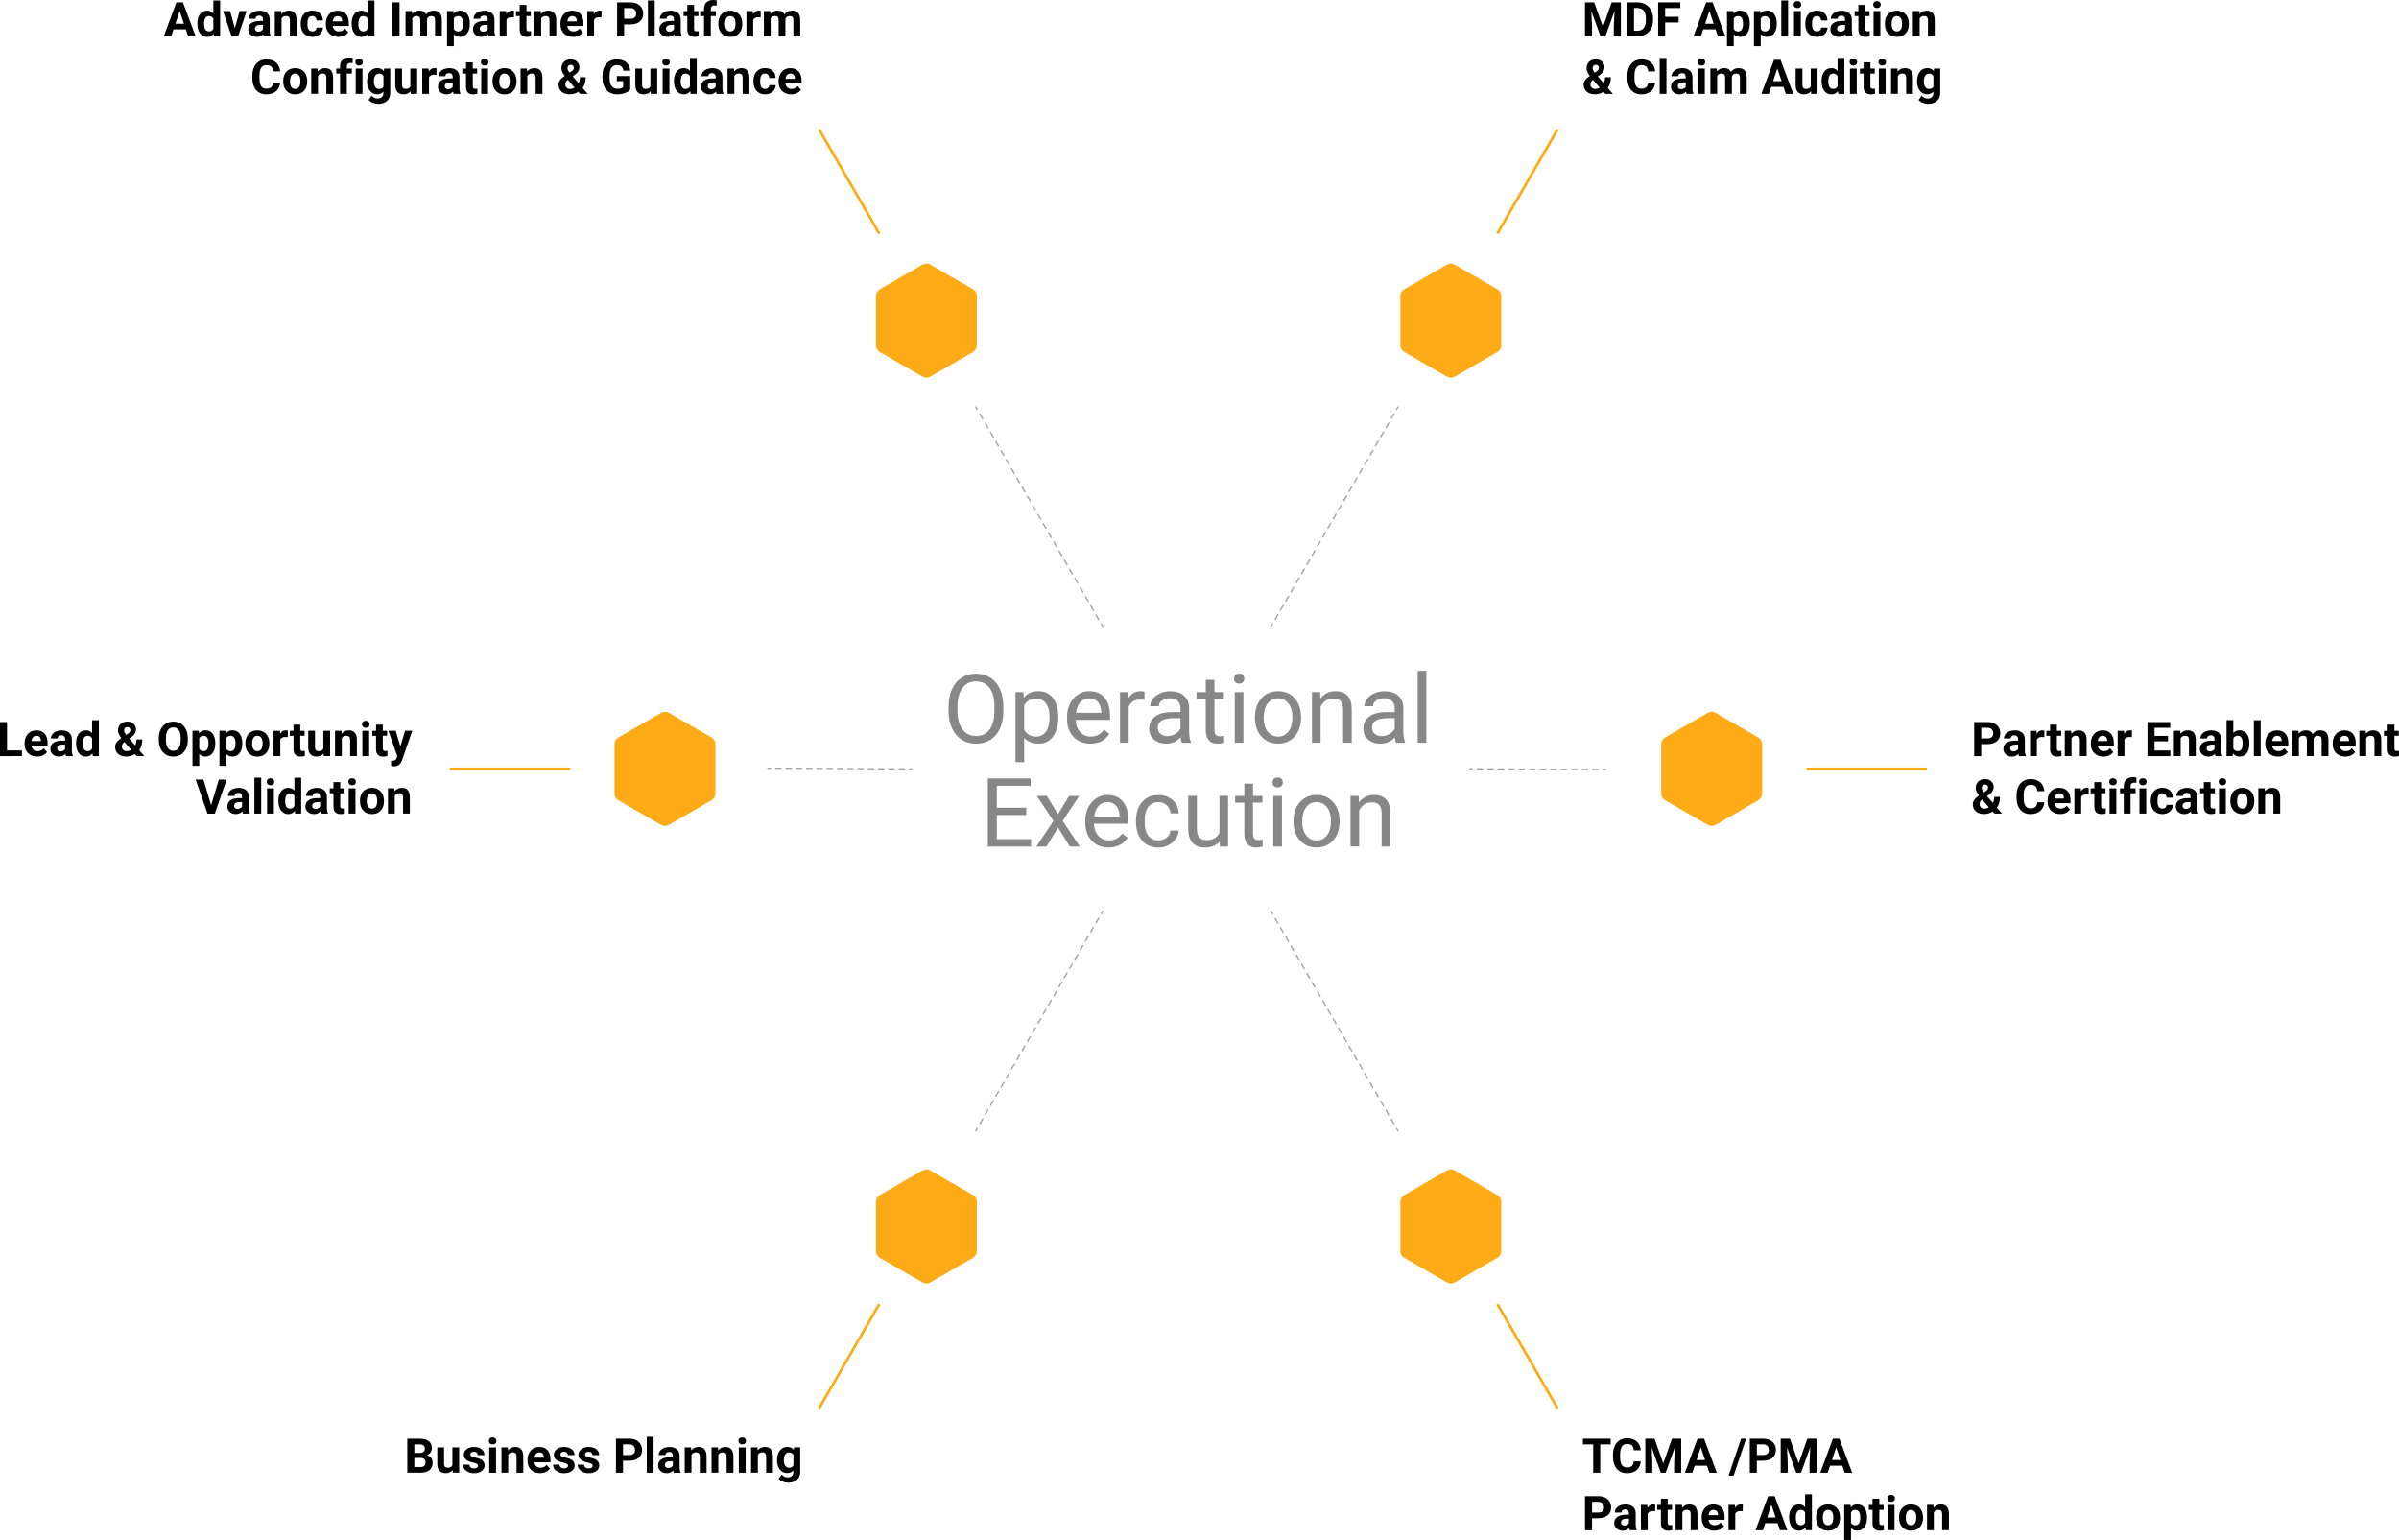 <?xml version="1.0" encoding="UTF-8"?> <svg xmlns="http://www.w3.org/2000/svg" id="b" width="901.23" height="578.57" viewBox="0 0 901.23 578.57"><g id="c"><path d="M598.89.88l3.29,9.28,3.27-9.28h3.46v12.8h-2.65v-3.5l.26-6.04-3.45,9.54h-1.81l-3.45-9.53.26,6.03v3.5h-2.64V.88h3.46Z"></path><path d="M611.21,13.68V.88h3.94c1.12,0,2.13.25,3.02.76s1.58,1.23,2.08,2.16c.5.94.75,2,.75,3.19v.59c0,1.19-.25,2.25-.73,3.17-.49.93-1.18,1.64-2.07,2.15s-1.9.77-3.01.77h-3.98ZM613.85,3.02v8.54h1.27c1.03,0,1.82-.34,2.36-1.01s.82-1.64.83-2.89v-.68c0-1.3-.27-2.29-.81-2.96s-1.33-1.01-2.36-1.01h-1.3,0Z"></path><path d="M630.61,8.45h-5.06v5.23h-2.64V.88h8.33v2.14h-5.7v3.3h5.06v2.13h.01Z"></path><path d="M644.48,11.04h-4.62l-.88,2.64h-2.8l4.76-12.8h2.44l4.79,12.8h-2.8l-.89-2.64ZM640.57,8.91h3.2l-1.61-4.79-1.59,4.79Z"></path><path d="M657.34,9.01c0,1.46-.33,2.64-1,3.52s-1.56,1.32-2.69,1.32c-.96,0-1.74-.33-2.33-1v4.48h-2.54V4.16h2.36l.09.93c.62-.74,1.42-1.11,2.41-1.11,1.17,0,2.08.43,2.73,1.3s.98,2.06.98,3.59v.13h0ZM654.8,8.82c0-.89-.16-1.57-.47-2.05s-.77-.72-1.37-.72c-.8,0-1.34.31-1.64.92v3.91c.31.63.86.94,1.66.94,1.21,0,1.82-1,1.82-2.99h0Z"></path><path d="M667.47,9.01c0,1.46-.33,2.64-1,3.52s-1.56,1.32-2.69,1.32c-.96,0-1.74-.33-2.33-1v4.48h-2.54V4.16h2.36l.09.93c.62-.74,1.42-1.11,2.41-1.11,1.17,0,2.08.43,2.73,1.3s.98,2.06.98,3.59v.13h0ZM664.93,8.82c0-.89-.16-1.57-.47-2.05s-.77-.72-1.37-.72c-.8,0-1.34.31-1.64.92v3.91c.31.63.86.94,1.66.94,1.21,0,1.82-1,1.82-2.99h0Z"></path><path d="M671.72,13.68h-2.55V.18h2.55v13.5Z"></path><path d="M673.8,1.71c0-.38.13-.69.38-.94.26-.25.6-.37,1.04-.37s.78.12,1.04.37.39.56.39.94-.13.7-.39.95-.6.37-1.03.37-.77-.12-1.03-.37-.39-.56-.39-.95h0ZM676.5,13.68h-2.55V4.17h2.55v9.51Z"></path><path d="M682.54,11.81c.47,0,.85-.13,1.14-.39s.45-.6.46-1.03h2.38c0,.64-.18,1.23-.53,1.77-.35.54-.82.95-1.42,1.25-.6.29-1.26.44-1.99.44-1.36,0-2.43-.43-3.22-1.3-.79-.86-1.18-2.06-1.18-3.58v-.17c0-1.46.39-2.63,1.17-3.51s1.85-1.31,3.21-1.31c1.19,0,2.14.34,2.86,1.02.72.68,1.08,1.58,1.09,2.7h-2.38c-.01-.5-.16-.9-.46-1.21s-.68-.46-1.16-.46c-.59,0-1.04.22-1.34.65-.3.43-.45,1.13-.45,2.1v.26c0,.98.15,1.68.45,2.11s.75.64,1.36.64v.02Z"></path><path d="M693.49,13.68c-.12-.23-.2-.51-.25-.85-.62.69-1.42,1.03-2.4,1.03s-1.7-.27-2.32-.81-.92-1.22-.92-2.04c0-1.01.37-1.78,1.12-2.32.75-.54,1.83-.81,3.24-.82h1.17v-.54c0-.44-.11-.79-.34-1.05s-.58-.4-1.07-.4c-.43,0-.76.1-1.01.31s-.36.49-.36.84h-2.54c0-.55.17-1.06.51-1.53s.82-.84,1.44-1.1,1.32-.4,2.09-.4c1.17,0,2.1.29,2.79.88.69.59,1.03,1.42,1.03,2.48v4.12c0,.9.13,1.58.38,2.05v.15h-2.57.01ZM691.38,11.91c.38,0,.72-.08,1.04-.25s.55-.39.7-.67v-1.63h-.95c-1.27,0-1.95.44-2.03,1.32v.15c0,.32.1.58.33.78s.53.31.91.31h0Z"></path><path d="M700.67,1.83v2.34h1.63v1.86h-1.63v4.75c0,.35.07.6.2.76s.39.23.77.23c.28,0,.53-.02.75-.06v1.92c-.5.15-1.01.23-1.54.23-1.78,0-2.69-.9-2.72-2.7v-5.12h-1.39v-1.86h1.39V1.84h2.54,0Z"></path><path d="M703.69,1.71c0-.38.13-.69.38-.94.26-.25.6-.37,1.04-.37s.78.12,1.04.37.39.56.39.94-.13.7-.39.95-.6.37-1.03.37-.77-.12-1.03-.37-.39-.56-.39-.95h0ZM706.39,13.68h-2.55V4.17h2.55v9.51Z"></path><path d="M708.08,8.84c0-.94.18-1.78.54-2.52s.89-1.31,1.57-1.71,1.48-.61,2.38-.61c1.28,0,2.33.39,3.14,1.18s1.26,1.85,1.36,3.2l.02.65c0,1.46-.41,2.63-1.22,3.51s-1.91,1.32-3.28,1.32-2.47-.44-3.28-1.32c-.82-.88-1.23-2.07-1.23-3.59v-.11h0ZM710.62,9.02c0,.9.17,1.59.51,2.07.34.48.83.72,1.46.72s1.1-.24,1.44-.71c.35-.47.52-1.23.52-2.27,0-.89-.17-1.57-.52-2.06s-.83-.73-1.46-.73-1.1.24-1.44.73c-.34.48-.51,1.23-.51,2.25Z"></path><path d="M720.99,4.17l.08,1.1c.68-.85,1.59-1.27,2.73-1.27,1.01,0,1.76.3,2.25.89s.74,1.48.76,2.65v6.14h-2.54v-6.1c0-.54-.12-.93-.35-1.18-.23-.24-.62-.37-1.17-.37-.71,0-1.25.31-1.61.92v6.72h-2.54V4.16h2.39,0Z"></path><path d="M594.92,31.83c0-.59.17-1.14.5-1.64s.94-1.06,1.82-1.68c-.38-.51-.68-.99-.9-1.44-.22-.45-.33-.92-.33-1.4,0-1,.31-1.81.95-2.43.63-.62,1.48-.94,2.54-.94.96,0,1.74.28,2.35.85s.92,1.28.92,2.13c0,1.02-.52,1.92-1.55,2.7l-.98.71,2.21,2.57c.35-.68.52-1.43.52-2.25h2.16c0,1.66-.38,3.01-1.15,4.04l1.92,2.22h-2.88l-.66-.76c-.94.62-2.03.93-3.25.93s-2.28-.33-3.04-1c-.76-.66-1.14-1.54-1.14-2.62h0ZM599.23,33.41c.61,0,1.19-.17,1.73-.51l-2.52-2.91-.18.13c-.52.44-.78.97-.78,1.57,0,.51.16.92.49,1.24s.75.48,1.27.48h0ZM598.3,25.64c0,.44.26.99.77,1.66l.68-.45c.35-.22.58-.44.72-.65.13-.21.2-.46.2-.76s-.11-.55-.33-.76-.5-.33-.83-.33c-.36,0-.65.12-.88.35-.22.23-.33.54-.33.93h0Z"></path><path d="M621.78,31.02c-.1,1.38-.61,2.46-1.52,3.25-.92.79-2.13,1.19-3.63,1.19-1.64,0-2.93-.55-3.87-1.66-.94-1.1-1.41-2.62-1.41-4.55v-.78c0-1.23.22-2.31.65-3.25s1.05-1.66,1.86-2.16c.8-.5,1.74-.75,2.81-.75,1.48,0,2.67.4,3.57,1.19s1.42,1.9,1.56,3.33h-2.64c-.06-.83-.29-1.42-.69-1.8-.39-.37-1-.56-1.81-.56-.88,0-1.54.32-1.97.95s-.66,1.61-.67,2.93v.97c0,1.38.21,2.39.63,3.03s1.08.96,1.98.96c.81,0,1.42-.19,1.82-.56s.63-.95.69-1.73h2.64,0Z"></path><path d="M626.03,35.28h-2.55v-13.5h2.55v13.5Z"></path><path d="M633.63,35.28c-.12-.23-.2-.51-.25-.85-.62.69-1.42,1.03-2.4,1.03s-1.7-.27-2.32-.81-.92-1.22-.92-2.04c0-1.01.37-1.78,1.12-2.32.75-.54,1.83-.81,3.24-.82h1.17v-.54c0-.44-.11-.79-.34-1.05s-.58-.4-1.07-.4c-.43,0-.76.1-1.01.31s-.36.49-.36.84h-2.54c0-.55.17-1.06.51-1.53s.82-.84,1.44-1.1c.62-.27,1.32-.4,2.09-.4,1.17,0,2.1.29,2.79.88.69.59,1.03,1.42,1.03,2.48v4.12c0,.9.13,1.58.38,2.05v.15h-2.57.01ZM631.53,33.51c.38,0,.72-.08,1.04-.25s.55-.39.7-.67v-1.63h-.95c-1.27,0-1.95.44-2.03,1.32v.15c0,.32.1.58.33.78s.53.31.91.31h0Z"></path><path d="M637.75,23.31c0-.38.13-.69.38-.94.26-.25.6-.37,1.04-.37s.78.12,1.04.37.39.56.39.94-.13.7-.39.95-.6.37-1.03.37-.77-.12-1.03-.37-.39-.56-.39-.95h0ZM640.45,35.28h-2.55v-9.51h2.55v9.51Z"></path><path d="M644.93,25.77l.08,1.06c.67-.83,1.58-1.24,2.73-1.24,1.22,0,2.07.48,2.52,1.45.67-.97,1.62-1.45,2.86-1.45,1.03,0,1.8.3,2.3.9.5.6.76,1.5.76,2.71v6.07h-2.55v-6.08c0-.54-.11-.94-.32-1.19s-.58-.37-1.12-.37c-.76,0-1.29.36-1.58,1.09v6.54h-2.53v-6.07c0-.55-.11-.95-.33-1.2-.22-.25-.59-.37-1.11-.37-.72,0-1.24.3-1.56.9v6.74h-2.54v-9.51h2.38v.02Z"></path><path d="M670,32.64h-4.62l-.88,2.64h-2.8l4.76-12.8h2.44l4.79,12.8h-2.8l-.89-2.64ZM666.09,30.51h3.2l-1.61-4.79-1.59,4.79Z"></path><path d="M680.32,34.31c-.63.76-1.49,1.14-2.6,1.14-1.02,0-1.8-.29-2.33-.88-.54-.59-.81-1.44-.82-2.58v-6.23h2.54v6.15c0,.99.45,1.49,1.35,1.49s1.45-.3,1.78-.9v-6.74h2.55v9.51h-2.39l-.07-.97h0Z"></path><path d="M684.3,30.45c0-1.48.33-2.66,1-3.54.66-.88,1.57-1.32,2.73-1.32.93,0,1.69.35,2.29,1.04v-4.85h2.55v13.5h-2.29l-.12-1.01c-.63.79-1.45,1.19-2.44,1.19-1.12,0-2.02-.44-2.69-1.32-.68-.88-1.02-2.11-1.02-3.68h0ZM686.84,30.64c0,.89.16,1.58.47,2.06s.76.71,1.35.71c.79,0,1.34-.33,1.66-1v-3.77c-.32-.67-.86-1-1.64-1-1.22,0-1.84,1-1.84,2.99h0Z"></path><path d="M694.82,23.31c0-.38.13-.69.38-.94.26-.25.6-.37,1.04-.37s.78.12,1.04.37.39.56.39.94-.13.7-.39.95-.6.37-1.03.37-.77-.12-1.03-.37-.39-.56-.39-.95h0ZM697.52,35.28h-2.55v-9.51h2.55v9.51Z"></path><path d="M702.65,23.43v2.34h1.63v1.86h-1.63v4.75c0,.35.07.6.2.76s.39.23.77.23c.28,0,.53-.02.75-.06v1.92c-.5.15-1.01.23-1.54.23-1.78,0-2.69-.9-2.72-2.7v-5.12h-1.39v-1.86h1.39v-2.34h2.54,0Z"></path><path d="M705.68,23.31c0-.38.13-.69.38-.94.26-.25.6-.37,1.04-.37s.78.12,1.04.37.39.56.39.94-.13.7-.39.95-.6.37-1.03.37-.77-.12-1.03-.37-.39-.56-.39-.95h0ZM708.37,35.28h-2.55v-9.51h2.55v9.51Z"></path><path d="M712.8,25.77l.08,1.1c.68-.85,1.59-1.27,2.73-1.27,1.01,0,1.76.3,2.25.89s.74,1.48.76,2.65v6.14h-2.54v-6.1c0-.54-.12-.93-.35-1.18-.23-.24-.62-.37-1.17-.37-.71,0-1.25.31-1.61.92v6.72h-2.54v-9.51h2.39,0Z"></path><path d="M720.18,30.45c0-1.46.35-2.63,1.04-3.52s1.63-1.34,2.81-1.34c1.04,0,1.85.36,2.43,1.07l.11-.9h2.3v9.19c0,.83-.19,1.56-.57,2.17-.38.62-.91,1.08-1.6,1.41s-1.49.48-2.41.48c-.7,0-1.38-.14-2.04-.42s-1.16-.64-1.5-1.08l1.12-1.55c.63.71,1.4,1.06,2.3,1.06.67,0,1.2-.18,1.57-.54.38-.36.56-.87.56-1.53v-.51c-.59.66-1.36.99-2.31.99-1.14,0-2.07-.45-2.77-1.34-.71-.89-1.06-2.08-1.06-3.56v-.11l.02.03ZM722.72,30.64c0,.87.17,1.54.52,2.04s.82.74,1.42.74c.77,0,1.33-.29,1.66-.87v-4.02c-.34-.58-.89-.87-1.64-.87-.61,0-1.09.25-1.44.75s-.52,1.25-.52,2.24h0Z"></path><path d="M605.08,542.66h-3.92v10.66h-2.64v-10.66h-3.87v-2.14h10.42v2.14h.01Z"></path><path d="M616.38,549.06c-.1,1.38-.61,2.46-1.52,3.25-.92.79-2.13,1.19-3.63,1.19-1.64,0-2.93-.55-3.87-1.66-.94-1.1-1.41-2.62-1.41-4.55v-.78c0-1.23.22-2.31.65-3.25s1.05-1.66,1.86-2.16c.8-.5,1.74-.75,2.81-.75,1.48,0,2.67.4,3.57,1.19s1.42,1.9,1.56,3.33h-2.64c-.06-.83-.29-1.42-.69-1.8-.39-.37-1-.56-1.81-.56-.88,0-1.54.32-1.97.95s-.66,1.61-.67,2.93v.97c0,1.38.21,2.39.63,3.03s1.08.96,1.98.96c.81,0,1.42-.19,1.82-.56s.63-.95.69-1.73h2.64,0Z"></path><path d="M621.55,540.52l3.29,9.28,3.27-9.28h3.46v12.8h-2.65v-3.5l.26-6.04-3.45,9.54h-1.81l-3.45-9.53.26,6.03v3.5h-2.64v-12.8h3.46Z"></path><path d="M641.26,550.68h-4.62l-.88,2.64h-2.8l4.76-12.8h2.44l4.79,12.8h-2.8l-.89-2.64ZM637.35,548.55h3.2l-1.61-4.79-1.59,4.79Z"></path><path d="M651.26,554.42h-1.89l4.71-13.9h1.89l-4.71,13.9Z"></path><path d="M659.99,548.81v4.51h-2.64v-12.8h4.99c.96,0,1.81.18,2.54.53.73.35,1.29.85,1.68,1.5s.59,1.38.59,2.21c0,1.25-.43,2.24-1.29,2.97s-2.05,1.08-3.56,1.08h-2.31ZM659.99,546.67h2.36c.7,0,1.23-.16,1.6-.49s.55-.8.55-1.41-.18-1.13-.55-1.52-.88-.59-1.53-.6h-2.42v4.02h0Z"></path><path d="M672.41,540.52l3.29,9.28,3.27-9.28h3.46v12.8h-2.65v-3.5l.26-6.04-3.45,9.54h-1.81l-3.45-9.53.26,6.03v3.5h-2.64v-12.8h3.46Z"></path><path d="M692.11,550.68h-4.62l-.88,2.64h-2.8l4.76-12.8h2.44l4.79,12.8h-2.8l-.89-2.64ZM688.2,548.55h3.2l-1.61-4.79-1.59,4.79Z"></path><path d="M598.08,570.41v4.51h-2.64v-12.8h4.99c.96,0,1.81.18,2.54.53.73.35,1.29.85,1.68,1.5s.59,1.38.59,2.21c0,1.25-.43,2.24-1.29,2.97s-2.05,1.08-3.56,1.08h-2.31ZM598.08,568.27h2.36c.7,0,1.23-.16,1.6-.49s.55-.8.55-1.41-.18-1.13-.55-1.52-.88-.59-1.53-.6h-2.42v4.02h0Z"></path><path d="M612.3,574.92c-.12-.23-.2-.51-.25-.85-.62.69-1.42,1.03-2.4,1.03s-1.7-.27-2.32-.81-.92-1.22-.92-2.04c0-1.01.37-1.78,1.12-2.32s1.83-.81,3.24-.82h1.17v-.54c0-.44-.11-.79-.34-1.05s-.58-.4-1.07-.4c-.43,0-.76.1-1.01.31-.24.21-.36.49-.36.84h-2.54c0-.55.17-1.06.51-1.53s.82-.84,1.44-1.1,1.32-.4,2.09-.4c1.17,0,2.1.29,2.79.88s1.03,1.42,1.03,2.48v4.12c0,.9.13,1.58.38,2.05v.15h-2.57.01ZM610.2,573.15c.38,0,.72-.08,1.04-.25s.55-.39.7-.67v-1.63h-.95c-1.27,0-1.95.44-2.03,1.32v.15c0,.32.1.58.33.78s.53.31.91.31h0Z"></path><path d="M621.78,567.79c-.35-.05-.65-.07-.91-.07-.96,0-1.59.33-1.89.98v6.22h-2.54v-9.51h2.4l.07,1.13c.51-.87,1.22-1.31,2.12-1.31.28,0,.54.04.79.11l-.04,2.44h0Z"></path><path d="M626.49,563.07v2.34h1.63v1.86h-1.63v4.75c0,.35.07.6.2.76s.39.23.77.23c.28,0,.53-.02.75-.06v1.92c-.5.15-1.01.23-1.54.23-1.78,0-2.69-.9-2.72-2.7v-5.12h-1.39v-1.86h1.39v-2.34h2.54,0Z"></path><path d="M631.86,565.41l.08,1.1c.68-.85,1.59-1.27,2.73-1.27,1.01,0,1.76.3,2.25.89s.74,1.48.76,2.65v6.14h-2.54v-6.1c0-.54-.12-.93-.35-1.18-.23-.24-.62-.37-1.17-.37-.71,0-1.25.31-1.61.92v6.72h-2.54v-9.51h2.39,0Z"></path><path d="M643.98,575.09c-1.39,0-2.53-.43-3.41-1.28-.88-.86-1.31-2-1.31-3.42v-.25c0-.96.18-1.81.55-2.56s.89-1.33,1.57-1.74,1.45-.61,2.32-.61c1.3,0,2.33.41,3.07,1.23.75.82,1.12,1.98,1.12,3.49v1.04h-6.06c.08.62.33,1.12.74,1.49.41.38.94.56,1.57.56.98,0,1.74-.35,2.29-1.06l1.25,1.4c-.38.54-.9.96-1.55,1.26-.65.3-1.37.45-2.16.45h0ZM643.69,567.28c-.5,0-.91.17-1.23.51-.31.34-.51.83-.6,1.47h3.53v-.2c-.01-.57-.16-1-.46-1.31-.29-.31-.71-.46-1.25-.46h0Z"></path><path d="M654.68,567.79c-.35-.05-.65-.07-.91-.07-.96,0-1.59.33-1.89.98v6.22h-2.54v-9.51h2.4l.07,1.13c.51-.87,1.22-1.31,2.12-1.31.28,0,.54.04.79.11l-.04,2.44h0Z"></path><path d="M667.78,572.28h-4.62l-.88,2.64h-2.8l4.76-12.8h2.44l4.79,12.8h-2.8l-.89-2.64ZM663.87,570.14h3.2l-1.61-4.79-1.59,4.79Z"></path><path d="M672.1,570.09c0-1.48.33-2.66,1-3.54.66-.88,1.57-1.32,2.73-1.32.93,0,1.69.35,2.29,1.04v-4.85h2.55v13.5h-2.29l-.12-1.01c-.63.79-1.45,1.19-2.44,1.19-1.12,0-2.02-.44-2.69-1.32-.68-.88-1.02-2.11-1.02-3.68h0ZM674.64,570.27c0,.89.16,1.58.47,2.06s.76.71,1.35.71c.79,0,1.34-.33,1.66-1v-3.77c-.32-.67-.86-1-1.64-1-1.22,0-1.84,1-1.84,2.99h0Z"></path><path d="M682.24,570.07c0-.94.18-1.78.54-2.52s.89-1.31,1.57-1.71,1.48-.61,2.38-.61c1.28,0,2.33.39,3.14,1.18s1.26,1.85,1.36,3.2l.02.65c0,1.46-.41,2.63-1.22,3.51s-1.91,1.32-3.28,1.32-2.47-.44-3.28-1.32c-.82-.88-1.23-2.07-1.23-3.59v-.11ZM684.78,570.26c0,.9.17,1.59.51,2.07s.83.72,1.46.72,1.1-.24,1.44-.71c.35-.47.52-1.23.52-2.27,0-.89-.17-1.57-.52-2.06s-.83-.73-1.46-.73-1.1.24-1.44.73c-.34.48-.51,1.23-.51,2.25h0Z"></path><path d="M701.38,570.25c0,1.46-.33,2.64-1,3.52s-1.56,1.32-2.69,1.32c-.96,0-1.74-.33-2.33-1v4.48h-2.54v-13.17h2.36l.09.93c.62-.74,1.42-1.11,2.41-1.11,1.17,0,2.08.43,2.73,1.3.65.87.98,2.06.98,3.59v.13h0ZM698.84,570.06c0-.89-.16-1.57-.47-2.05s-.77-.72-1.37-.72c-.8,0-1.34.31-1.64.92v3.91c.31.63.86.94,1.66.94,1.21,0,1.82-1,1.82-2.99h0Z"></path><path d="M705.99,563.07v2.34h1.63v1.86h-1.63v4.75c0,.35.07.6.2.76s.39.23.77.23c.28,0,.53-.02.75-.06v1.92c-.5.15-1.01.23-1.54.23-1.78,0-2.69-.9-2.72-2.7v-5.12h-1.39v-1.86h1.39v-2.34h2.54,0Z"></path><path d="M709.01,562.95c0-.38.13-.69.38-.94.26-.25.6-.37,1.04-.37s.78.12,1.04.37.39.56.39.94-.13.7-.39.95-.6.37-1.03.37-.77-.12-1.03-.37-.39-.56-.39-.95h0ZM711.71,574.92h-2.55v-9.51h2.55v9.51Z"></path><path d="M713.41,570.07c0-.94.18-1.78.54-2.52s.89-1.31,1.57-1.71,1.48-.61,2.38-.61c1.28,0,2.33.39,3.14,1.18s1.26,1.85,1.36,3.2l.02.65c0,1.46-.41,2.63-1.22,3.51s-1.91,1.32-3.28,1.32-2.47-.44-3.28-1.32c-.82-.88-1.23-2.07-1.23-3.59v-.11ZM715.95,570.26c0,.9.17,1.59.51,2.07s.83.72,1.46.72,1.1-.24,1.44-.71c.35-.47.52-1.23.52-2.27,0-.89-.17-1.57-.52-2.06s-.83-.73-1.46-.73-1.1.24-1.44.73c-.34.48-.51,1.23-.51,2.25h0Z"></path><path d="M726.32,565.41l.08,1.1c.68-.85,1.59-1.27,2.73-1.27,1.01,0,1.76.3,2.25.89s.74,1.48.76,2.65v6.14h-2.54v-6.1c0-.54-.12-.93-.35-1.18-.23-.24-.62-.37-1.17-.37-.71,0-1.25.31-1.61.92v6.72h-2.54v-9.51h2.39,0Z"></path><path d="M744.28,279.57v4.51h-2.64v-12.8h4.99c.96,0,1.81.18,2.54.53s1.29.85,1.68,1.5.59,1.38.59,2.21c0,1.25-.43,2.24-1.29,2.97s-2.05,1.08-3.56,1.08h-2.31ZM744.28,277.43h2.36c.7,0,1.23-.16,1.6-.49s.55-.8.55-1.41-.18-1.13-.55-1.52-.88-.59-1.53-.6h-2.42v4.02h0Z"></path><path d="M758.5,284.08c-.12-.23-.2-.51-.25-.85-.62.69-1.42,1.03-2.4,1.03s-1.7-.27-2.32-.81-.92-1.22-.92-2.04c0-1.01.37-1.78,1.12-2.32s1.83-.81,3.24-.82h1.17v-.54c0-.44-.11-.79-.34-1.05-.23-.26-.58-.4-1.07-.4-.43,0-.76.1-1.01.31s-.36.49-.36.84h-2.54c0-.55.17-1.06.51-1.53s.82-.84,1.44-1.1,1.32-.4,2.09-.4c1.17,0,2.1.29,2.79.88s1.03,1.42,1.03,2.48v4.12c0,.9.13,1.58.38,2.05v.15h-2.57.01ZM756.4,282.31c.38,0,.72-.08,1.04-.25s.55-.39.7-.67v-1.63h-.95c-1.27,0-1.95.44-2.03,1.32v.15c0,.32.1.58.33.78s.53.31.91.31h0Z"></path><path d="M767.98,276.95c-.35-.05-.65-.07-.91-.07-.96,0-1.59.33-1.89.98v6.22h-2.54v-9.51h2.4l.07,1.13c.51-.87,1.22-1.31,2.12-1.31.28,0,.54.04.79.11l-.04,2.44h0Z"></path><path d="M772.69,272.23v2.34h1.63v1.86h-1.63v4.75c0,.35.07.6.2.76s.39.23.77.23c.28,0,.53-.02.75-.06v1.92c-.5.15-1.01.23-1.54.23-1.78,0-2.69-.9-2.72-2.7v-5.12h-1.39v-1.86h1.39v-2.34h2.54,0Z"></path><path d="M778.06,274.57l.08,1.1c.68-.85,1.59-1.27,2.73-1.27,1.01,0,1.76.3,2.25.89s.74,1.48.76,2.65v6.14h-2.54v-6.1c0-.54-.12-.93-.35-1.18-.23-.24-.62-.37-1.17-.37-.71,0-1.25.31-1.61.92v6.72h-2.54v-9.51h2.39,0Z"></path><path d="M790.18,284.26c-1.39,0-2.53-.43-3.41-1.28-.88-.86-1.31-2-1.31-3.42v-.25c0-.96.18-1.81.55-2.56s.89-1.33,1.57-1.74,1.45-.61,2.32-.61c1.3,0,2.33.41,3.07,1.23.75.82,1.12,1.98,1.12,3.49v1.04h-6.06c.08.62.33,1.12.74,1.49.41.38.94.56,1.57.56.98,0,1.74-.35,2.29-1.06l1.25,1.4c-.38.54-.9.96-1.55,1.26-.65.3-1.37.45-2.16.45h0ZM789.89,276.44c-.5,0-.91.17-1.23.51-.31.34-.51.83-.6,1.47h3.53v-.2c-.01-.57-.16-1-.46-1.31-.29-.31-.71-.46-1.25-.46h0Z"></path><path d="M800.88,276.95c-.35-.05-.65-.07-.91-.07-.96,0-1.59.33-1.89.98v6.22h-2.54v-9.51h2.4l.07,1.13c.51-.87,1.22-1.31,2.12-1.31.28,0,.54.04.79.11l-.04,2.44h0Z"></path><path d="M814.45,278.52h-5.06v3.45h5.94v2.12h-8.58v-12.8h8.56v2.14h-5.92v3.05h5.06v2.05h0Z"></path><path d="M819.05,274.57l.08,1.1c.68-.85,1.59-1.27,2.73-1.27,1.01,0,1.76.3,2.25.89s.74,1.48.76,2.65v6.14h-2.54v-6.1c0-.54-.12-.93-.35-1.18-.23-.24-.62-.37-1.17-.37-.71,0-1.25.31-1.61.92v6.72h-2.54v-9.51h2.39,0Z"></path><path d="M832.3,284.08c-.12-.23-.2-.51-.25-.85-.62.69-1.42,1.03-2.4,1.03s-1.7-.27-2.32-.81-.92-1.22-.92-2.04c0-1.01.37-1.78,1.12-2.32s1.83-.81,3.24-.82h1.17v-.54c0-.44-.11-.79-.34-1.05s-.58-.4-1.07-.4c-.43,0-.76.1-1.01.31s-.36.49-.36.84h-2.54c0-.55.17-1.06.51-1.53s.82-.84,1.44-1.1,1.32-.4,2.09-.4c1.17,0,2.1.29,2.79.88s1.03,1.42,1.03,2.48v4.12c0,.9.13,1.58.38,2.05v.15h-2.57.01ZM830.2,282.31c.38,0,.72-.08,1.04-.25s.55-.39.7-.67v-1.63h-.95c-1.27,0-1.95.44-2.03,1.32v.15c0,.32.1.58.33.78s.53.31.91.31h0Z"></path><path d="M845.01,279.41c0,1.52-.33,2.71-.98,3.56-.65.85-1.56,1.28-2.72,1.28-1.03,0-1.85-.4-2.47-1.19l-.11,1.01h-2.29v-13.5h2.54v4.84c.59-.69,1.36-1.03,2.31-1.03,1.16,0,2.07.43,2.73,1.28s.99,2.05.99,3.6v.14h0ZM842.47,279.22c0-.96-.15-1.67-.46-2.11-.3-.44-.76-.67-1.36-.67-.81,0-1.37.33-1.67,1v3.76c.31.67.87,1,1.69,1s1.36-.41,1.62-1.22c.12-.39.18-.98.18-1.77h0Z"></path><path d="M849.26,284.08h-2.55v-13.5h2.55v13.5Z"></path><path d="M855.72,284.26c-1.39,0-2.53-.43-3.41-1.28-.88-.86-1.31-2-1.31-3.42v-.25c0-.96.18-1.81.55-2.56s.89-1.33,1.57-1.74,1.45-.61,2.32-.61c1.3,0,2.33.41,3.07,1.23.75.82,1.12,1.98,1.12,3.49v1.04h-6.06c.08.62.33,1.12.74,1.49.41.38.94.56,1.57.56.98,0,1.74-.35,2.29-1.06l1.25,1.4c-.38.54-.9.96-1.55,1.26-.65.3-1.37.45-2.16.45h0ZM855.43,276.44c-.5,0-.91.17-1.23.51-.31.34-.51.83-.6,1.47h3.53v-.2c-.01-.57-.16-1-.46-1.31-.29-.31-.71-.46-1.25-.46h0Z"></path><path d="M863.46,274.57l.08,1.06c.67-.83,1.58-1.24,2.73-1.24,1.22,0,2.07.48,2.52,1.45.67-.97,1.62-1.45,2.86-1.45,1.03,0,1.8.3,2.3.9s.76,1.5.76,2.71v6.07h-2.55v-6.08c0-.54-.11-.94-.32-1.19s-.58-.37-1.12-.37c-.76,0-1.29.36-1.58,1.09v6.54h-2.53v-6.07c0-.55-.11-.95-.33-1.2-.22-.25-.59-.37-1.11-.37-.72,0-1.24.3-1.56.9v6.74h-2.54v-9.51h2.38v.02Z"></path><path d="M881.04,284.26c-1.39,0-2.53-.43-3.41-1.28-.88-.86-1.31-2-1.31-3.42v-.25c0-.96.18-1.81.55-2.56s.89-1.33,1.57-1.74,1.45-.61,2.32-.61c1.3,0,2.33.41,3.07,1.23.75.82,1.12,1.98,1.12,3.49v1.04h-6.06c.08.62.33,1.12.74,1.49.41.38.94.56,1.57.56.98,0,1.74-.35,2.29-1.06l1.25,1.4c-.38.54-.9.96-1.55,1.26-.65.3-1.37.45-2.16.45h0ZM880.75,276.44c-.5,0-.91.17-1.23.51-.31.34-.51.83-.6,1.47h3.53v-.2c-.01-.57-.16-1-.46-1.31-.29-.31-.71-.46-1.25-.46h0Z"></path><path d="M888.73,274.57l.08,1.1c.68-.85,1.59-1.27,2.73-1.27,1.01,0,1.76.3,2.25.89s.74,1.48.76,2.65v6.14h-2.54v-6.1c0-.54-.12-.93-.35-1.18-.23-.24-.62-.37-1.17-.37-.71,0-1.25.31-1.61.92v6.72h-2.54v-9.51h2.39,0Z"></path><path d="M899.51,272.23v2.34h1.63v1.86h-1.63v4.75c0,.35.07.6.2.76s.39.23.77.23c.28,0,.53-.02.75-.06v1.92c-.5.15-1.01.23-1.54.23-1.78,0-2.69-.9-2.72-2.7v-5.12h-1.39v-1.86h1.39v-2.34h2.54,0Z"></path><path d="M741.12,302.23c0-.59.17-1.14.5-1.64s.94-1.06,1.82-1.68c-.38-.51-.68-.99-.9-1.44-.22-.45-.33-.92-.33-1.4,0-1,.31-1.81.95-2.43.63-.62,1.48-.94,2.54-.94.96,0,1.74.28,2.35.85s.92,1.28.92,2.13c0,1.02-.52,1.92-1.55,2.7l-.98.71,2.21,2.57c.35-.68.52-1.43.52-2.25h2.16c0,1.66-.38,3.01-1.15,4.04l1.92,2.22h-2.88l-.66-.76c-.94.62-2.03.93-3.25.93s-2.28-.33-3.04-1c-.76-.66-1.14-1.54-1.14-2.62h0ZM745.43,303.81c.61,0,1.19-.17,1.73-.51l-2.52-2.91-.18.13c-.52.44-.78.97-.78,1.57,0,.51.16.92.49,1.24.33.32.75.48,1.27.48h0ZM744.5,296.04c0,.44.26.99.77,1.66l.68-.45c.35-.22.58-.44.72-.65.13-.21.2-.46.2-.76s-.11-.55-.33-.76-.5-.33-.83-.33c-.36,0-.65.12-.88.35-.22.23-.33.54-.33.93h0Z"></path><path d="M767.98,301.42c-.1,1.38-.61,2.46-1.52,3.25-.92.79-2.13,1.19-3.63,1.19-1.64,0-2.93-.55-3.87-1.66-.94-1.1-1.41-2.62-1.41-4.55v-.78c0-1.23.22-2.31.65-3.25s1.05-1.66,1.86-2.16c.8-.5,1.74-.75,2.81-.75,1.48,0,2.67.4,3.57,1.19s1.42,1.9,1.56,3.33h-2.64c-.06-.83-.29-1.42-.69-1.8-.39-.37-1-.56-1.81-.56-.88,0-1.54.32-1.97.95s-.66,1.61-.67,2.93v.97c0,1.38.21,2.39.63,3.03.42.64,1.08.96,1.98.96.81,0,1.42-.19,1.82-.56s.63-.95.69-1.73h2.64,0Z"></path><path d="M773.92,305.85c-1.39,0-2.53-.43-3.41-1.28-.88-.86-1.31-2-1.31-3.42v-.25c0-.96.18-1.81.55-2.56s.89-1.33,1.57-1.74,1.45-.61,2.32-.61c1.3,0,2.33.41,3.07,1.23.75.82,1.12,1.98,1.12,3.49v1.04h-6.06c.08.62.33,1.12.74,1.49.41.38.94.56,1.57.56.98,0,1.74-.35,2.29-1.06l1.25,1.4c-.38.54-.9.96-1.55,1.26-.65.3-1.37.45-2.16.45h0ZM773.63,298.04c-.5,0-.91.17-1.23.51-.31.34-.51.83-.6,1.47h3.53v-.2c-.01-.57-.16-1-.46-1.31-.29-.31-.71-.46-1.25-.46h0Z"></path><path d="M784.62,298.55c-.35-.05-.65-.07-.91-.07-.96,0-1.59.33-1.89.98v6.22h-2.54v-9.51h2.4l.07,1.13c.51-.87,1.22-1.31,2.12-1.31.28,0,.54.04.79.11l-.04,2.44h0Z"></path><path d="M789.32,293.83v2.34h1.63v1.86h-1.63v4.75c0,.35.07.6.2.76s.39.23.77.23c.28,0,.53-.02.75-.06v1.92c-.5.15-1.01.23-1.54.23-1.78,0-2.69-.9-2.72-2.7v-5.12h-1.39v-1.86h1.39v-2.34h2.54,0Z"></path><path d="M792.35,293.71c0-.38.13-.69.38-.94.26-.25.6-.37,1.04-.37s.78.12,1.04.37.39.56.39.94-.13.7-.39.95-.6.37-1.03.37-.77-.12-1.03-.37-.39-.56-.39-.95h0ZM795.04,305.68h-2.55v-9.51h2.55v9.51Z"></path><path d="M797.83,305.68v-7.65h-1.42v-1.86h1.42v-.81c0-1.07.31-1.89.92-2.48s1.47-.88,2.57-.88c.35,0,.78.06,1.29.17l-.03,1.95c-.21-.05-.47-.08-.77-.08-.96,0-1.43.45-1.43,1.36v.77h1.89v1.86h-1.89v7.65h-2.55,0Z"></path><path d="M803.57,293.71c0-.38.13-.69.38-.94.26-.25.6-.37,1.04-.37s.78.12,1.04.37.39.56.39.94-.13.7-.39.95-.6.37-1.03.37-.77-.12-1.03-.37-.39-.56-.39-.95h0ZM806.27,305.68h-2.55v-9.51h2.55v9.51Z"></path><path d="M812.32,303.81c.47,0,.85-.13,1.14-.39s.45-.6.46-1.03h2.38c0,.64-.18,1.23-.53,1.77-.35.54-.82.95-1.42,1.25-.6.29-1.26.44-1.99.44-1.36,0-2.43-.43-3.22-1.3-.79-.86-1.18-2.06-1.18-3.58v-.17c0-1.46.39-2.63,1.17-3.51s1.85-1.31,3.21-1.31c1.19,0,2.14.34,2.86,1.02s1.08,1.58,1.09,2.7h-2.38c-.01-.5-.16-.9-.46-1.21s-.68-.46-1.16-.46c-.59,0-1.04.22-1.34.65-.3.43-.45,1.13-.45,2.1v.26c0,.98.15,1.68.45,2.11s.75.64,1.36.64v.02Z"></path><path d="M823.26,305.68c-.12-.23-.2-.51-.25-.85-.62.69-1.42,1.03-2.4,1.03s-1.7-.27-2.32-.81-.92-1.22-.92-2.04c0-1.01.37-1.78,1.12-2.32s1.83-.81,3.24-.82h1.17v-.54c0-.44-.11-.79-.34-1.05s-.58-.4-1.07-.4c-.43,0-.76.1-1.01.31s-.36.49-.36.84h-2.54c0-.55.17-1.06.51-1.53s.82-.84,1.44-1.1,1.32-.4,2.09-.4c1.17,0,2.1.29,2.79.88s1.03,1.42,1.03,2.48v4.12c0,.9.13,1.58.38,2.05v.15h-2.57.01ZM821.16,303.91c.38,0,.72-.08,1.04-.25s.55-.39.7-.67v-1.63h-.95c-1.27,0-1.95.44-2.03,1.32v.15c0,.32.1.58.33.78s.53.31.91.31h0Z"></path><path d="M830.44,293.83v2.34h1.63v1.86h-1.63v4.75c0,.35.07.6.2.76s.39.23.77.23c.28,0,.53-.02.75-.06v1.92c-.5.15-1.01.23-1.54.23-1.78,0-2.69-.9-2.72-2.7v-5.12h-1.39v-1.86h1.39v-2.34h2.54,0Z"></path><path d="M833.46,293.71c0-.38.13-.69.38-.94.26-.25.6-.37,1.04-.37s.78.12,1.04.37.39.56.39.94-.13.7-.39.95-.6.37-1.03.37-.77-.12-1.03-.37-.39-.56-.39-.95h0ZM836.16,305.68h-2.55v-9.51h2.55v9.51Z"></path><path d="M837.86,300.84c0-.94.18-1.78.54-2.52s.89-1.31,1.57-1.71,1.48-.61,2.38-.61c1.28,0,2.33.39,3.14,1.18s1.26,1.85,1.36,3.2l.02.65c0,1.46-.41,2.63-1.22,3.51s-1.91,1.32-3.28,1.32-2.47-.44-3.28-1.32c-.82-.88-1.23-2.07-1.23-3.59v-.11h0ZM840.4,301.02c0,.9.17,1.59.51,2.07s.83.72,1.46.72,1.1-.24,1.44-.71c.35-.47.52-1.23.52-2.27,0-.89-.17-1.57-.52-2.06s-.83-.73-1.46-.73-1.1.24-1.44.73c-.34.48-.51,1.23-.51,2.25h0Z"></path><path d="M850.77,296.17l.08,1.1c.68-.85,1.59-1.27,2.73-1.27,1.01,0,1.76.3,2.25.89s.74,1.48.76,2.65v6.14h-2.54v-6.1c0-.54-.12-.93-.35-1.18-.23-.24-.62-.37-1.17-.37-.71,0-1.25.31-1.61.92v6.72h-2.54v-9.51h2.39,0Z"></path><path d="M153.01,553.32v-12.8h4.48c1.55,0,2.73.3,3.53.89s1.2,1.46,1.2,2.61c0,.63-.16,1.18-.48,1.66-.32.48-.77.83-1.34,1.05.66.16,1.17.5,1.55.99.38.5.57,1.11.57,1.83,0,1.23-.39,2.16-1.18,2.79s-1.9.96-3.36.97h-4.97ZM155.65,545.88h1.95c1.33-.02,2-.55,2-1.59,0-.58-.17-1-.5-1.25-.34-.25-.87-.38-1.6-.38h-1.85v3.23h0ZM155.65,547.75v3.45h2.26c.62,0,1.11-.15,1.45-.44.35-.29.52-.71.52-1.23,0-1.17-.61-1.77-1.82-1.78h-2.42.01Z"></path><path d="M170.03,552.35c-.63.76-1.49,1.14-2.6,1.14-1.02,0-1.8-.29-2.33-.88-.54-.59-.81-1.45-.82-2.58v-6.23h2.54v6.15c0,.99.45,1.49,1.35,1.49s1.45-.3,1.78-.9v-6.74h2.55v9.51h-2.39l-.07-.97h0Z"></path><path d="M179.56,550.69c0-.31-.15-.55-.46-.73-.31-.18-.8-.34-1.48-.48-2.26-.47-3.39-1.44-3.39-2.88,0-.84.35-1.55,1.05-2.11s1.62-.85,2.75-.85c1.21,0,2.17.28,2.9.85.72.57,1.08,1.31,1.08,2.21h-2.54c0-.36-.12-.66-.35-.9-.23-.24-.6-.36-1.1-.36-.43,0-.76.1-.99.29s-.35.44-.35.74c0,.28.13.51.4.68.27.17.72.32,1.35.45.63.12,1.17.27,1.6.43,1.34.49,2.01,1.34,2.01,2.56,0,.87-.37,1.57-1.12,2.11-.74.54-1.71.8-2.88.8-.8,0-1.5-.14-2.12-.43s-1.1-.67-1.46-1.17c-.35-.49-.53-1.03-.53-1.6h2.41c.02.45.19.8.5,1.04s.73.36,1.25.36c.49,0,.85-.09,1.1-.28s.37-.43.37-.73h0Z"></path><path d="M183.64,541.35c0-.38.13-.7.38-.94.26-.25.6-.37,1.04-.37s.78.12,1.04.37.39.56.39.94-.13.7-.39.95-.6.37-1.03.37-.77-.12-1.03-.37-.39-.56-.39-.95h0ZM186.34,553.32h-2.55v-9.51h2.55v9.51Z"></path><path d="M190.77,543.81l.08,1.1c.68-.85,1.59-1.27,2.73-1.27,1.01,0,1.76.29,2.25.89s.74,1.48.76,2.65v6.14h-2.54v-6.1c0-.54-.12-.93-.35-1.18-.23-.24-.62-.37-1.17-.37-.71,0-1.25.31-1.61.92v6.72h-2.54v-9.51h2.39Z"></path><path d="M202.89,553.49c-1.39,0-2.53-.43-3.41-1.28-.88-.86-1.31-2-1.31-3.42v-.25c0-.96.18-1.81.55-2.56.37-.75.89-1.33,1.57-1.74.68-.41,1.45-.61,2.32-.61,1.3,0,2.33.41,3.07,1.23.75.82,1.12,1.98,1.12,3.49v1.04h-6.06c.08.62.33,1.12.74,1.49.41.38.94.56,1.57.56.98,0,1.74-.35,2.29-1.06l1.25,1.4c-.38.54-.9.96-1.55,1.26s-1.37.45-2.16.45h0ZM202.6,545.68c-.5,0-.91.17-1.23.51-.31.34-.51.83-.6,1.47h3.53v-.2c0-.57-.16-1-.46-1.31-.29-.31-.71-.46-1.25-.46h.01Z"></path><path d="M213.39,550.69c0-.31-.15-.55-.46-.73s-.8-.34-1.48-.48c-2.26-.47-3.39-1.44-3.39-2.88,0-.84.35-1.55,1.05-2.11.7-.56,1.62-.85,2.75-.85,1.21,0,2.17.28,2.9.85.72.57,1.08,1.31,1.08,2.21h-2.54c0-.36-.12-.66-.35-.9-.23-.24-.6-.36-1.1-.36-.43,0-.76.1-.99.29s-.35.44-.35.74c0,.28.13.51.4.68s.72.32,1.35.45c.63.12,1.17.27,1.6.43,1.34.49,2.01,1.34,2.01,2.56,0,.87-.37,1.57-1.12,2.11-.74.54-1.71.8-2.88.8-.8,0-1.5-.14-2.12-.43s-1.1-.67-1.46-1.17c-.35-.49-.53-1.03-.53-1.6h2.41c.02.45.19.8.5,1.04s.73.36,1.25.36c.49,0,.85-.09,1.1-.28s.37-.43.37-.73h0Z"></path><path d="M222.65,550.69c0-.31-.15-.55-.46-.73s-.8-.34-1.48-.48c-2.26-.47-3.39-1.44-3.39-2.88,0-.84.35-1.55,1.05-2.11.7-.56,1.62-.85,2.75-.85,1.21,0,2.17.28,2.9.85.72.57,1.08,1.31,1.08,2.21h-2.54c0-.36-.12-.66-.35-.9-.23-.24-.6-.36-1.1-.36-.43,0-.76.1-.99.29s-.35.44-.35.74c0,.28.13.51.4.68s.72.32,1.35.45c.63.12,1.17.27,1.6.43,1.34.49,2.01,1.34,2.01,2.56,0,.87-.37,1.57-1.12,2.11-.74.54-1.71.8-2.88.8-.8,0-1.5-.14-2.12-.43s-1.1-.67-1.46-1.17c-.35-.49-.53-1.03-.53-1.6h2.41c.02.45.19.8.5,1.04s.73.36,1.25.36c.49,0,.85-.09,1.1-.28s.37-.43.37-.73h0Z"></path><path d="M234.04,548.81v4.51h-2.64v-12.8h4.99c.96,0,1.81.18,2.54.53.73.35,1.29.85,1.68,1.5.39.65.59,1.38.59,2.21,0,1.25-.43,2.24-1.29,2.97-.86.72-2.05,1.08-3.56,1.08h-2.31,0ZM234.04,546.67h2.36c.7,0,1.23-.16,1.6-.49s.55-.8.55-1.41-.18-1.13-.55-1.52-.88-.59-1.53-.6h-2.42v4.02h0Z"></path><path d="M245.53,553.32h-2.55v-13.5h2.55v13.5Z"></path><path d="M253.13,553.32c-.12-.23-.2-.51-.25-.85-.62.69-1.42,1.03-2.4,1.03s-1.7-.27-2.32-.81-.92-1.22-.92-2.04c0-1.01.37-1.78,1.12-2.32s1.83-.81,3.24-.82h1.17v-.54c0-.44-.11-.79-.34-1.05s-.58-.39-1.07-.39c-.43,0-.76.1-1.01.31s-.36.49-.36.84h-2.54c0-.55.17-1.06.51-1.53s.82-.84,1.44-1.1c.62-.27,1.32-.4,2.09-.4,1.17,0,2.1.29,2.79.88s1.03,1.42,1.03,2.48v4.12c0,.9.13,1.58.38,2.05v.15h-2.57.01ZM251.03,551.55c.38,0,.72-.08,1.04-.25s.55-.39.7-.67v-1.63h-.95c-1.27,0-1.95.44-2.03,1.32v.15c0,.32.1.58.33.78s.53.31.91.31h0Z"></path><path d="M259.61,543.81l.08,1.1c.68-.85,1.59-1.27,2.73-1.27,1.01,0,1.76.29,2.25.89s.74,1.48.76,2.65v6.14h-2.54v-6.1c0-.54-.12-.93-.35-1.18-.23-.24-.62-.37-1.17-.37-.71,0-1.25.31-1.61.92v6.72h-2.54v-9.51h2.39Z"></path><path d="M269.69,543.81l.08,1.1c.68-.85,1.59-1.27,2.73-1.27,1.01,0,1.76.29,2.25.89s.74,1.48.76,2.65v6.14h-2.54v-6.1c0-.54-.12-.93-.35-1.18-.23-.24-.62-.37-1.17-.37-.71,0-1.25.31-1.61.92v6.72h-2.54v-9.51h2.39Z"></path><path d="M277.41,541.35c0-.38.13-.7.38-.94.26-.25.6-.37,1.04-.37s.78.12,1.04.37.39.56.39.94-.13.7-.39.95-.6.37-1.03.37-.77-.12-1.03-.37-.39-.56-.39-.95h-.01ZM280.11,553.32h-2.55v-9.51h2.55v9.51Z"></path><path d="M284.54,543.81l.08,1.1c.68-.85,1.59-1.27,2.73-1.27,1.01,0,1.76.29,2.25.89s.74,1.48.76,2.65v6.14h-2.54v-6.1c0-.54-.12-.93-.35-1.18-.23-.24-.62-.37-1.17-.37-.71,0-1.25.31-1.61.92v6.72h-2.54v-9.51h2.39Z"></path><path d="M291.92,548.49c0-1.46.35-2.63,1.04-3.52s1.63-1.34,2.81-1.34c1.04,0,1.85.36,2.43,1.07l.11-.9h2.3v9.19c0,.83-.19,1.55-.57,2.17s-.91,1.08-1.6,1.41-1.49.48-2.41.48c-.7,0-1.38-.14-2.04-.42-.66-.28-1.16-.64-1.5-1.08l1.12-1.55c.63.71,1.4,1.06,2.3,1.06.67,0,1.2-.18,1.57-.54.38-.36.56-.87.56-1.54v-.51c-.59.66-1.36.99-2.31.99-1.14,0-2.07-.45-2.77-1.34-.71-.89-1.06-2.08-1.06-3.56v-.11l.02.04ZM294.46,548.67c0,.87.17,1.54.52,2.04.35.49.82.74,1.42.74.77,0,1.33-.29,1.66-.87v-4.02c-.34-.58-.89-.88-1.64-.88-.61,0-1.09.25-1.44.75s-.52,1.25-.52,2.24h0Z"></path><path d="M2.64,281.96h5.6v2.12H0v-12.8h2.64s0,10.68,0,10.68Z"></path><path d="M13.96,284.26c-1.39,0-2.53-.43-3.41-1.28-.88-.86-1.31-2-1.31-3.42v-.25c0-.96.18-1.81.55-2.56s.89-1.33,1.57-1.74,1.45-.61,2.32-.61c1.3,0,2.33.41,3.07,1.23.75.82,1.12,1.98,1.12,3.49v1.04h-6.06c.08.62.33,1.12.74,1.49.41.38.94.56,1.57.56.98,0,1.74-.35,2.29-1.06l1.25,1.4c-.38.54-.9.96-1.55,1.26-.65.3-1.37.45-2.16.45h.01ZM13.67,276.44c-.5,0-.91.17-1.23.51-.31.34-.51.83-.6,1.47h3.53v-.2c-.01-.57-.16-1-.46-1.31-.29-.31-.71-.46-1.25-.46h0Z"></path><path d="M24.82,284.08c-.12-.23-.2-.51-.25-.85-.62.69-1.42,1.03-2.4,1.03s-1.7-.27-2.32-.81-.92-1.22-.92-2.04c0-1.01.37-1.78,1.12-2.32s1.83-.81,3.24-.82h1.17v-.54c0-.44-.11-.79-.34-1.05s-.58-.4-1.07-.4c-.43,0-.76.1-1.01.31s-.36.49-.36.84h-2.54c0-.55.17-1.06.51-1.53s.82-.84,1.44-1.1,1.32-.4,2.09-.4c1.17,0,2.1.29,2.79.88s1.03,1.42,1.03,2.48v4.12c0,.9.13,1.58.38,2.05v.15h-2.57.01ZM22.72,282.31c.38,0,.72-.08,1.04-.25s.55-.39.7-.67v-1.63h-.95c-1.27,0-1.95.44-2.03,1.32v.15c0,.32.1.58.33.78s.53.31.91.31h0Z"></path><path d="M28.57,279.25c0-1.48.33-2.66,1-3.54.66-.88,1.57-1.32,2.73-1.32.93,0,1.69.35,2.29,1.04v-4.85h2.55v13.5h-2.29l-.12-1.01c-.63.79-1.45,1.19-2.44,1.19-1.12,0-2.02-.44-2.69-1.32-.68-.88-1.02-2.11-1.02-3.68h-.01ZM31.11,279.43c0,.89.16,1.58.47,2.06s.76.71,1.35.71c.79,0,1.34-.33,1.66-1v-3.77c-.32-.67-.86-1-1.64-1-1.22,0-1.84,1-1.84,2.99h0Z"></path><path d="M43.24,280.63c0-.59.17-1.14.5-1.64s.94-1.06,1.82-1.68c-.38-.51-.68-.99-.9-1.44s-.33-.92-.33-1.4c0-1,.31-1.81.95-2.43.63-.62,1.48-.94,2.54-.94.96,0,1.74.28,2.35.85s.92,1.28.92,2.13c0,1.02-.52,1.92-1.55,2.7l-.98.71,2.21,2.57c.35-.68.52-1.43.52-2.25h2.16c0,1.66-.38,3.01-1.15,4.04l1.92,2.22h-2.88l-.66-.76c-.94.62-2.03.93-3.25.93s-2.28-.33-3.04-1c-.76-.66-1.14-1.54-1.14-2.62h0ZM47.54,282.21c.61,0,1.19-.17,1.73-.51l-2.52-2.91-.18.13c-.52.44-.78.97-.78,1.57,0,.51.16.92.49,1.24.33.32.75.48,1.27.48h-.01ZM46.61,274.44c0,.44.26.99.77,1.66l.68-.45c.35-.22.58-.44.72-.65.13-.21.2-.46.2-.76s-.11-.55-.33-.76c-.22-.22-.5-.33-.83-.33-.36,0-.65.12-.88.35-.22.23-.33.54-.33.93h0Z"></path><path d="M70.56,277.97c0,1.26-.22,2.36-.67,3.31s-1.08,1.68-1.91,2.2-1.78.77-2.85.77-2.01-.25-2.84-.76-1.48-1.24-1.93-2.18c-.46-.95-.69-2.03-.69-3.26v-.63c0-1.26.23-2.37.68-3.33s1.09-1.69,1.92-2.21,1.78-.77,2.84-.77,2.01.26,2.84.77c.83.51,1.47,1.25,1.92,2.21s.68,2.06.68,3.32v.57h.01ZM67.89,277.39c0-1.34-.24-2.36-.72-3.06s-1.17-1.05-2.06-1.05-1.57.34-2.05,1.03-.72,1.7-.73,3.03v.62c0,1.31.24,2.32.72,3.04s1.17,1.08,2.07,1.08,1.56-.35,2.04-1.04c.47-.7.71-1.71.72-3.04v-.62h.01Z"></path><path d="M80.87,279.41c0,1.46-.33,2.64-1,3.52-.67.88-1.56,1.32-2.69,1.32-.96,0-1.74-.33-2.33-1v4.48h-2.54v-13.17h2.36l.09.93c.62-.74,1.42-1.11,2.41-1.11,1.17,0,2.08.43,2.73,1.3s.98,2.06.98,3.59v.13h0ZM78.33,279.22c0-.89-.16-1.57-.47-2.05-.31-.48-.77-.72-1.37-.72-.8,0-1.34.31-1.64.92v3.91c.31.63.86.94,1.66.94,1.21,0,1.82-1,1.82-2.99h0Z"></path><path d="M91.01,279.41c0,1.46-.33,2.64-1,3.52-.67.88-1.56,1.32-2.69,1.32-.96,0-1.74-.33-2.33-1v4.48h-2.54v-13.17h2.36l.09.93c.62-.74,1.42-1.11,2.41-1.11,1.17,0,2.08.43,2.73,1.3s.98,2.06.98,3.59v.13h0ZM88.47,279.22c0-.89-.16-1.57-.47-2.05-.31-.48-.77-.72-1.37-.72-.8,0-1.34.31-1.64.92v3.91c.31.63.86.94,1.66.94,1.21,0,1.82-1,1.82-2.99h0Z"></path><path d="M92.18,279.24c0-.94.18-1.78.54-2.52s.89-1.31,1.57-1.71,1.48-.61,2.38-.61c1.28,0,2.33.39,3.14,1.18s1.26,1.85,1.36,3.2l.02.65c0,1.46-.41,2.63-1.22,3.51s-1.91,1.32-3.28,1.32-2.47-.44-3.28-1.32c-.82-.88-1.23-2.07-1.23-3.59v-.11h0ZM94.72,279.42c0,.9.17,1.59.51,2.07s.83.72,1.46.72,1.1-.24,1.44-.71c.35-.47.52-1.23.52-2.27,0-.89-.17-1.57-.52-2.06s-.83-.73-1.46-.73-1.1.24-1.44.73c-.34.48-.51,1.23-.51,2.25h0Z"></path><path d="M108.1,276.95c-.35-.05-.65-.07-.91-.07-.96,0-1.59.33-1.89.98v6.22h-2.54v-9.51h2.4l.07,1.13c.51-.87,1.22-1.31,2.12-1.31.28,0,.54.04.79.11l-.04,2.44h0Z"></path><path d="M112.8,272.23v2.34h1.63v1.86h-1.63v4.75c0,.35.07.6.2.76s.39.23.77.23c.28,0,.53-.02.75-.06v1.92c-.5.15-1.01.23-1.54.23-1.78,0-2.69-.9-2.72-2.7v-5.12h-1.39v-1.86h1.39v-2.34h2.54Z"></path><path d="M121.54,283.11c-.63.76-1.49,1.14-2.6,1.14-1.02,0-1.8-.29-2.33-.88-.54-.59-.81-1.44-.82-2.58v-6.23h2.54v6.15c0,.99.45,1.49,1.35,1.49s1.45-.3,1.78-.9v-6.74h2.55v9.51h-2.39l-.07-.97h0Z"></path><path d="M128.25,274.57l.08,1.1c.68-.85,1.59-1.27,2.73-1.27,1.01,0,1.76.3,2.25.89s.74,1.48.76,2.65v6.14h-2.54v-6.1c0-.54-.12-.93-.35-1.18-.23-.24-.62-.37-1.17-.37-.71,0-1.25.31-1.61.92v6.72h-2.54v-9.51h2.39Z"></path><path d="M135.98,272.11c0-.38.13-.69.38-.94.26-.25.6-.37,1.04-.37s.78.12,1.04.37.39.56.39.94-.13.7-.39.95-.6.37-1.03.37-.77-.12-1.03-.37-.39-.56-.39-.95h0ZM138.68,284.08h-2.55v-9.51h2.55v9.51Z"></path><path d="M143.81,272.23v2.34h1.63v1.86h-1.63v4.75c0,.35.07.6.2.76s.39.23.77.23c.28,0,.53-.02.75-.06v1.92c-.5.15-1.01.23-1.54.23-1.78,0-2.69-.9-2.72-2.7v-5.12h-1.39v-1.86h1.39v-2.34h2.54Z"></path><path d="M150.4,280.48l1.76-5.92h2.72l-3.82,10.99-.21.5c-.57,1.24-1.51,1.86-2.81,1.86-.37,0-.74-.06-1.12-.17v-1.92h.39c.48,0,.84-.06,1.08-.21s.42-.39.56-.73l.3-.78-3.33-9.54h2.73l1.77,5.92h-.02Z"></path><path d="M79.32,302.51l2.9-9.62h2.94l-4.46,12.8h-2.75l-4.44-12.8h2.93l2.88,9.62h0Z"></path><path d="M91.3,305.68c-.12-.23-.2-.51-.25-.85-.62.69-1.42,1.03-2.4,1.03s-1.7-.27-2.32-.81-.92-1.22-.92-2.04c0-1.01.37-1.78,1.12-2.32s1.83-.81,3.24-.82h1.17v-.54c0-.44-.11-.79-.34-1.05s-.58-.4-1.07-.4c-.43,0-.76.1-1.01.31s-.36.49-.36.84h-2.54c0-.55.17-1.06.51-1.53s.82-.84,1.44-1.1,1.32-.4,2.09-.4c1.17,0,2.1.29,2.79.88.69.59,1.03,1.42,1.03,2.48v4.12c0,.9.13,1.58.38,2.05v.15h-2.57.01ZM89.2,303.91c.38,0,.72-.08,1.04-.25.32-.17.55-.39.7-.67v-1.63h-.95c-1.27,0-1.95.44-2.03,1.32v.15c0,.32.1.58.33.78s.53.31.91.31h0Z"></path><path d="M98.12,305.68h-2.55v-13.5h2.55v13.5Z"></path><path d="M100.19,293.71c0-.38.13-.69.38-.94.26-.25.6-.37,1.04-.37s.78.12,1.04.37.39.56.39.94-.13.7-.39.95-.6.37-1.03.37-.77-.12-1.03-.37-.39-.56-.39-.95h0ZM102.89,305.68h-2.55v-9.51h2.55v9.51Z"></path><path d="M104.58,300.85c0-1.48.33-2.66,1-3.54.66-.88,1.57-1.32,2.73-1.32.93,0,1.69.35,2.29,1.04v-4.85h2.55v13.5h-2.29l-.12-1.01c-.63.79-1.45,1.19-2.44,1.19-1.12,0-2.02-.44-2.69-1.32-.68-.88-1.02-2.11-1.02-3.68h0ZM107.12,301.03c0,.89.16,1.58.47,2.06s.76.71,1.35.71c.79,0,1.34-.33,1.66-1v-3.77c-.32-.67-.86-1-1.64-1-1.22,0-1.84,1-1.84,2.99h0Z"></path><path d="M120.63,305.68c-.12-.23-.2-.51-.25-.85-.62.69-1.42,1.03-2.4,1.03s-1.7-.27-2.32-.81-.92-1.22-.92-2.04c0-1.01.37-1.78,1.12-2.32s1.83-.81,3.24-.82h1.17v-.54c0-.44-.11-.79-.34-1.05s-.58-.4-1.07-.4c-.43,0-.76.1-1.01.31s-.36.49-.36.84h-2.54c0-.55.17-1.06.51-1.53s.82-.84,1.44-1.1,1.32-.4,2.09-.4c1.17,0,2.1.29,2.79.88.69.59,1.03,1.42,1.03,2.48v4.12c0,.9.13,1.58.38,2.05v.15h-2.57.01ZM118.53,303.91c.38,0,.72-.08,1.04-.25.32-.17.55-.39.7-.67v-1.63h-.95c-1.27,0-1.95.44-2.03,1.32v.15c0,.32.1.58.33.78s.53.31.91.31h0Z"></path><path d="M127.81,293.83v2.34h1.63v1.86h-1.63v4.75c0,.35.07.6.2.76.13.15.39.23.77.23.28,0,.53-.02.75-.06v1.92c-.5.15-1.01.23-1.54.23-1.78,0-2.69-.9-2.72-2.7v-5.12h-1.39v-1.86h1.39v-2.34h2.54Z"></path><path d="M130.84,293.71c0-.38.13-.69.38-.94.26-.25.6-.37,1.04-.37s.78.12,1.04.37.39.56.39.94-.13.7-.39.95-.6.37-1.03.37-.77-.12-1.03-.37-.39-.56-.39-.95h0ZM133.54,305.68h-2.55v-9.51h2.55v9.51Z"></path><path d="M135.23,300.84c0-.94.18-1.78.54-2.52s.89-1.31,1.57-1.71,1.48-.61,2.38-.61c1.28,0,2.33.39,3.14,1.18s1.26,1.85,1.36,3.2l.02.65c0,1.46-.41,2.63-1.22,3.51s-1.91,1.32-3.28,1.32-2.47-.44-3.28-1.32c-.82-.88-1.23-2.07-1.23-3.59v-.11h0ZM137.77,301.02c0,.9.17,1.59.51,2.07s.83.72,1.46.72,1.1-.24,1.44-.71c.35-.47.52-1.23.52-2.27,0-.89-.17-1.57-.52-2.06s-.83-.73-1.46-.73-1.1.24-1.44.73c-.34.48-.51,1.23-.51,2.25h0Z"></path><path d="M148.14,296.17l.08,1.1c.68-.85,1.59-1.27,2.73-1.27,1.01,0,1.76.3,2.25.89s.74,1.48.76,2.65v6.14h-2.54v-6.1c0-.54-.12-.93-.35-1.18-.23-.24-.62-.37-1.17-.37-.71,0-1.25.31-1.61.92v6.72h-2.54v-9.51h2.39Z"></path><path d="M69.81,11.04h-4.62l-.88,2.64h-2.8l4.76-12.8h2.44l4.79,12.8h-2.8l-.89-2.64ZM65.9,8.91h3.2l-1.61-4.79-1.59,4.79Z"></path><path d="M74.13,8.85c0-1.48.33-2.66,1-3.54.66-.88,1.57-1.32,2.73-1.32.93,0,1.69.35,2.29,1.04V.18h2.55v13.5h-2.29l-.12-1.01c-.63.79-1.45,1.19-2.44,1.19-1.12,0-2.02-.44-2.69-1.32-.68-.88-1.02-2.11-1.02-3.68h-.01ZM76.67,9.04c0,.89.16,1.58.47,2.06s.76.71,1.35.71c.79,0,1.34-.33,1.66-1v-3.77c-.32-.67-.86-1-1.64-1-1.22,0-1.84,1-1.84,2.99h0Z"></path><path d="M88.23,10.58l1.77-6.41h2.65l-3.21,9.51h-2.43l-3.21-9.51h2.65l1.77,6.41h.01Z"></path><path d="M99.15,13.68c-.12-.23-.2-.51-.25-.85-.62.69-1.42,1.03-2.4,1.03s-1.7-.27-2.32-.81-.92-1.22-.92-2.04c0-1.01.37-1.78,1.12-2.32.75-.54,1.83-.81,3.24-.82h1.17v-.54c0-.44-.11-.79-.34-1.05s-.58-.4-1.07-.4c-.43,0-.76.1-1.01.31s-.36.49-.36.84h-2.54c0-.55.17-1.06.51-1.53s.82-.84,1.44-1.1,1.32-.4,2.09-.4c1.17,0,2.1.29,2.79.88.69.59,1.03,1.42,1.03,2.48v4.12c0,.9.13,1.58.38,2.05v.15h-2.57.01ZM97.04,11.91c.38,0,.72-.08,1.04-.25.32-.17.55-.39.7-.67v-1.63h-.95c-1.27,0-1.95.44-2.03,1.32v.15c0,.32.1.58.33.78s.53.31.91.31h0Z"></path><path d="M105.62,4.17l.08,1.1c.68-.85,1.59-1.27,2.73-1.27,1.01,0,1.76.3,2.25.89s.74,1.48.76,2.65v6.14h-2.54v-6.1c0-.54-.12-.93-.35-1.18-.23-.24-.62-.37-1.17-.37-.71,0-1.25.31-1.61.92v6.72h-2.54V4.16h2.39Z"></path><path d="M117.32,11.81c.47,0,.85-.13,1.14-.39s.45-.6.46-1.03h2.38c0,.64-.18,1.23-.53,1.77-.35.54-.82.95-1.42,1.25-.6.29-1.26.44-1.99.44-1.36,0-2.43-.43-3.22-1.3-.79-.86-1.18-2.06-1.18-3.58v-.17c0-1.46.39-2.63,1.17-3.51s1.85-1.31,3.21-1.31c1.19,0,2.14.34,2.86,1.02.72.68,1.08,1.58,1.09,2.7h-2.38c0-.5-.16-.9-.46-1.21s-.68-.46-1.16-.46c-.59,0-1.04.22-1.34.65s-.45,1.13-.45,2.1v.26c0,.98.15,1.68.45,2.11s.75.64,1.36.64v.02Z"></path><path d="M127.13,13.86c-1.39,0-2.53-.43-3.41-1.28-.88-.86-1.31-2-1.31-3.42v-.25c0-.96.18-1.81.55-2.56s.89-1.33,1.57-1.74c.68-.41,1.45-.61,2.32-.61,1.3,0,2.33.41,3.07,1.23.75.82,1.12,1.98,1.12,3.49v1.04h-6.06c.08.62.33,1.12.74,1.49.41.38.94.56,1.57.56.98,0,1.74-.35,2.29-1.06l1.25,1.4c-.38.54-.9.96-1.55,1.26-.65.3-1.37.45-2.16.45h0ZM126.84,6.04c-.5,0-.91.17-1.23.51-.31.34-.51.83-.6,1.47h3.53v-.2c0-.57-.16-1-.46-1.31-.29-.31-.71-.46-1.25-.46h.01Z"></path><path d="M132.09,8.85c0-1.48.33-2.66,1-3.54.66-.88,1.57-1.32,2.73-1.32.93,0,1.69.35,2.29,1.04V.18h2.55v13.5h-2.29l-.12-1.01c-.63.79-1.45,1.19-2.44,1.19-1.12,0-2.02-.44-2.69-1.32-.68-.88-1.02-2.11-1.02-3.68h0ZM134.63,9.04c0,.89.16,1.58.47,2.06s.76.71,1.35.71c.79,0,1.34-.33,1.66-1v-3.77c-.32-.67-.86-1-1.64-1-1.22,0-1.84,1-1.84,2.99h0Z"></path><path d="M150.08,13.68h-2.64V.88h2.64v12.8Z"></path><path d="M154.74,4.17l.08,1.06c.67-.83,1.58-1.24,2.73-1.24,1.22,0,2.07.48,2.52,1.45.67-.97,1.62-1.45,2.86-1.45,1.03,0,1.8.3,2.3.9.5.6.76,1.5.76,2.71v6.07h-2.55v-6.08c0-.54-.11-.94-.32-1.19s-.58-.37-1.12-.37c-.76,0-1.29.36-1.58,1.09v6.54h-2.53v-6.07c0-.55-.11-.95-.33-1.2s-.59-.37-1.11-.37c-.72,0-1.24.3-1.56.9v6.74h-2.54V4.15h2.38v.02Z"></path><path d="M176.5,9.01c0,1.46-.33,2.64-1,3.52s-1.56,1.32-2.69,1.32c-.96,0-1.74-.33-2.33-1v4.48h-2.54V4.16h2.36l.09.93c.62-.74,1.42-1.11,2.41-1.11,1.17,0,2.08.43,2.73,1.3s.98,2.06.98,3.59v.13h0ZM173.96,8.82c0-.89-.16-1.57-.47-2.05s-.77-.72-1.37-.72c-.8,0-1.34.31-1.64.92v3.91c.31.63.86.94,1.66.94,1.21,0,1.82-1,1.82-2.99h0Z"></path><path d="M183.58,13.68c-.12-.23-.2-.51-.25-.85-.62.69-1.42,1.03-2.4,1.03s-1.7-.27-2.32-.81-.92-1.22-.92-2.04c0-1.01.37-1.78,1.12-2.32.75-.54,1.83-.81,3.24-.82h1.17v-.54c0-.44-.11-.79-.34-1.05s-.58-.4-1.07-.4c-.43,0-.76.1-1.01.31s-.36.49-.36.84h-2.54c0-.55.17-1.06.51-1.53s.82-.84,1.44-1.1,1.32-.4,2.09-.4c1.17,0,2.1.29,2.79.88.69.59,1.03,1.42,1.03,2.48v4.12c0,.9.13,1.58.38,2.05v.15h-2.57.01ZM181.48,11.91c.38,0,.72-.08,1.04-.25.32-.17.55-.39.7-.67v-1.63h-.95c-1.27,0-1.95.44-2.03,1.32v.15c0,.32.1.58.33.78s.53.31.91.31h0Z"></path><path d="M193.07,6.55c-.35-.05-.65-.07-.91-.07-.96,0-1.59.33-1.89.98v6.22h-2.54V4.17h2.4l.07,1.13c.51-.87,1.22-1.31,2.12-1.31.28,0,.54.04.79.11l-.04,2.44h0Z"></path><path d="M197.77,1.83v2.34h1.63v1.86h-1.63v4.75c0,.35.07.6.2.76s.39.23.77.23c.28,0,.53-.02.75-.06v1.92c-.5.15-1.01.23-1.54.23-1.78,0-2.69-.9-2.72-2.7v-5.12h-1.39v-1.86h1.39V1.84h2.54Z"></path><path d="M203.15,4.17l.08,1.1c.68-.85,1.59-1.27,2.73-1.27,1.01,0,1.76.3,2.25.89s.74,1.48.76,2.65v6.14h-2.54v-6.1c0-.54-.12-.93-.35-1.18-.23-.24-.62-.37-1.17-.37-.71,0-1.25.31-1.61.92v6.72h-2.54V4.16h2.39Z"></path><path d="M215.27,13.86c-1.39,0-2.53-.43-3.41-1.28-.88-.86-1.31-2-1.31-3.42v-.25c0-.96.18-1.81.55-2.56s.89-1.33,1.57-1.74,1.45-.61,2.32-.61c1.3,0,2.33.41,3.07,1.23.75.82,1.12,1.98,1.12,3.49v1.04h-6.06c.08.62.33,1.12.74,1.49.41.38.94.56,1.57.56.98,0,1.74-.35,2.29-1.06l1.25,1.4c-.38.54-.9.96-1.55,1.26-.65.3-1.37.45-2.16.45h0ZM214.98,6.04c-.5,0-.91.17-1.23.51-.31.34-.51.83-.6,1.47h3.53v-.2c-.01-.57-.16-1-.46-1.31-.29-.31-.71-.46-1.25-.46h.01Z"></path><path d="M225.96,6.55c-.35-.05-.65-.07-.91-.07-.96,0-1.59.33-1.89.98v6.22h-2.54V4.17h2.4l.07,1.13c.51-.87,1.22-1.31,2.12-1.31.28,0,.54.04.79.11l-.04,2.44h0Z"></path><path d="M234.47,9.17v4.51h-2.64V.88h4.99c.96,0,1.81.18,2.54.53s1.29.85,1.68,1.5c.39.65.59,1.38.59,2.21,0,1.25-.43,2.24-1.29,2.97s-2.05,1.08-3.56,1.08h-2.31,0ZM234.47,7.04h2.36c.7,0,1.23-.16,1.6-.49s.55-.8.55-1.41-.18-1.13-.55-1.52-.88-.59-1.53-.6h-2.42v4.02h0Z"></path><path d="M245.96,13.68h-2.55V.18h2.55v13.5Z"></path><path d="M253.56,13.68c-.12-.23-.2-.51-.25-.85-.62.69-1.42,1.03-2.4,1.03s-1.7-.27-2.32-.81-.92-1.22-.92-2.04c0-1.01.37-1.78,1.12-2.32.75-.54,1.83-.81,3.24-.82h1.17v-.54c0-.44-.11-.79-.34-1.05s-.58-.4-1.07-.4c-.43,0-.76.1-1.01.31s-.36.49-.36.84h-2.54c0-.55.17-1.06.51-1.53s.82-.84,1.44-1.1,1.32-.4,2.09-.4c1.17,0,2.1.29,2.79.88.69.59,1.03,1.42,1.03,2.48v4.12c0,.9.13,1.58.38,2.05v.15h-2.57.01ZM251.46,11.91c.38,0,.72-.08,1.04-.25s.55-.39.7-.67v-1.63h-.95c-1.27,0-1.95.44-2.03,1.32v.15c0,.32.1.58.33.78s.53.31.91.31h0Z"></path><path d="M260.74,1.83v2.34h1.63v1.86h-1.63v4.75c0,.35.07.6.2.76s.39.23.77.23c.28,0,.53-.02.75-.06v1.92c-.5.15-1.01.23-1.54.23-1.78,0-2.69-.9-2.72-2.7v-5.12h-1.39v-1.86h1.39V1.84h2.54Z"></path><path d="M264.48,13.68v-7.65h-1.42v-1.86h1.42v-.81c0-1.07.31-1.89.92-2.48.61-.59,1.47-.88,2.57-.88.35,0,.78.06,1.29.17l-.03,1.95c-.21-.05-.47-.08-.77-.08-.96,0-1.43.45-1.43,1.36v.77h1.89v1.86h-1.89v7.65h-2.55Z"></path><path d="M269.84,8.84c0-.94.18-1.78.54-2.52s.89-1.31,1.57-1.71,1.48-.61,2.38-.61c1.28,0,2.33.39,3.14,1.18s1.26,1.85,1.36,3.2l.02.65c0,1.46-.41,2.63-1.22,3.51s-1.91,1.32-3.28,1.32-2.47-.44-3.28-1.32c-.82-.88-1.23-2.07-1.23-3.59v-.11h0ZM272.38,9.02c0,.9.17,1.59.51,2.07.34.48.83.72,1.46.72s1.1-.24,1.44-.71c.35-.47.52-1.23.52-2.27,0-.89-.17-1.57-.52-2.06s-.83-.73-1.46-.73-1.1.24-1.44.73c-.34.48-.51,1.23-.51,2.25Z"></path><path d="M285.75,6.55c-.35-.05-.65-.07-.91-.07-.96,0-1.59.33-1.89.98v6.22h-2.54V4.17h2.4l.07,1.13c.51-.87,1.22-1.31,2.12-1.31.28,0,.54.04.79.11l-.04,2.44h0Z"></path><path d="M289.36,4.17l.08,1.06c.67-.83,1.58-1.24,2.73-1.24,1.22,0,2.07.48,2.52,1.45.67-.97,1.62-1.45,2.86-1.45,1.03,0,1.8.3,2.3.9.5.6.76,1.5.76,2.71v6.07h-2.55v-6.08c0-.54-.11-.94-.32-1.19-.21-.25-.58-.37-1.12-.37-.76,0-1.29.36-1.58,1.09v6.54h-2.53v-6.07c0-.55-.11-.95-.33-1.2s-.59-.37-1.11-.37c-.72,0-1.24.3-1.56.9v6.74h-2.54V4.15h2.38v.02Z"></path><path d="M105.23,31.02c-.1,1.38-.61,2.46-1.52,3.25-.92.79-2.13,1.19-3.63,1.19-1.64,0-2.93-.55-3.87-1.66-.94-1.1-1.41-2.62-1.41-4.55v-.78c0-1.23.22-2.31.65-3.25s1.05-1.66,1.86-2.16c.8-.5,1.74-.75,2.81-.75,1.48,0,2.67.4,3.57,1.19s1.42,1.9,1.56,3.33h-2.64c-.06-.83-.29-1.42-.69-1.8-.39-.37-1-.56-1.81-.56-.88,0-1.54.32-1.97.95s-.66,1.61-.67,2.93v.97c0,1.38.21,2.39.63,3.03s1.08.96,1.98.96c.81,0,1.42-.19,1.82-.56s.63-.95.69-1.73h2.64Z"></path><path d="M106.4,30.44c0-.94.18-1.78.54-2.52s.89-1.31,1.57-1.71,1.48-.61,2.38-.61c1.28,0,2.33.39,3.14,1.18s1.26,1.85,1.36,3.2l.02.65c0,1.46-.41,2.63-1.22,3.51s-1.91,1.32-3.28,1.32-2.47-.44-3.28-1.32c-.82-.88-1.23-2.07-1.23-3.59v-.11h0ZM108.94,30.62c0,.9.17,1.59.51,2.07.34.48.83.72,1.46.72s1.1-.24,1.44-.71c.35-.47.52-1.23.52-2.27,0-.89-.17-1.57-.52-2.06s-.83-.73-1.46-.73-1.1.24-1.44.73c-.34.48-.51,1.23-.51,2.25Z"></path><path d="M119.31,25.77l.08,1.1c.68-.85,1.59-1.27,2.73-1.27,1.01,0,1.76.3,2.25.89s.74,1.48.76,2.65v6.14h-2.54v-6.1c0-.54-.12-.93-.35-1.18-.23-.24-.62-.37-1.17-.37-.71,0-1.25.31-1.61.92v6.72h-2.54v-9.51h2.39Z"></path><path d="M127.74,35.28v-7.65h-1.42v-1.86h1.42v-.81c0-1.07.31-1.89.92-2.48s1.47-.88,2.57-.88c.35,0,.78.06,1.29.17l-.03,1.95c-.21-.05-.47-.08-.77-.08-.96,0-1.43.45-1.43,1.36v.77h1.89v1.86h-1.89v7.65h-2.55Z"></path><path d="M133.48,23.31c0-.38.13-.69.38-.94.26-.25.6-.37,1.04-.37s.78.12,1.04.37.39.56.39.94-.13.7-.39.95-.6.37-1.03.37-.77-.12-1.03-.37-.39-.56-.39-.95h0ZM136.18,35.28h-2.55v-9.51h2.55v9.51Z"></path><path d="M137.91,30.45c0-1.46.35-2.63,1.04-3.52.69-.89,1.63-1.34,2.81-1.34,1.04,0,1.85.36,2.43,1.07l.11-.9h2.3v9.19c0,.83-.19,1.56-.57,2.17-.38.62-.91,1.08-1.6,1.41s-1.49.48-2.41.48c-.7,0-1.38-.14-2.04-.42s-1.16-.64-1.5-1.08l1.12-1.55c.63.71,1.4,1.06,2.3,1.06.67,0,1.2-.18,1.57-.54.38-.36.56-.87.56-1.53v-.51c-.59.66-1.36.99-2.31.99-1.14,0-2.07-.45-2.77-1.34-.71-.89-1.06-2.08-1.06-3.56v-.11l.02.03ZM140.45,30.64c0,.87.17,1.54.52,2.04s.82.74,1.42.74c.77,0,1.33-.29,1.66-.87v-4.02c-.34-.58-.89-.87-1.64-.87-.61,0-1.09.25-1.44.75s-.52,1.25-.52,2.24h0Z"></path><path d="M154.24,34.31c-.63.76-1.49,1.14-2.6,1.14-1.02,0-1.8-.29-2.33-.88-.54-.59-.81-1.44-.82-2.58v-6.23h2.54v6.15c0,.99.45,1.49,1.35,1.49s1.45-.3,1.78-.9v-6.74h2.55v9.51h-2.39l-.07-.97h0Z"></path><path d="M163.96,28.15c-.35-.05-.65-.07-.91-.07-.96,0-1.59.33-1.89.98v6.22h-2.54v-9.51h2.4l.07,1.13c.51-.87,1.22-1.31,2.12-1.31.28,0,.54.04.79.11l-.04,2.44h0Z"></path><path d="M170.43,35.28c-.12-.23-.2-.51-.25-.85-.62.69-1.42,1.03-2.4,1.03s-1.7-.27-2.32-.81-.92-1.22-.92-2.04c0-1.01.37-1.78,1.12-2.32.75-.54,1.83-.81,3.24-.82h1.17v-.54c0-.44-.11-.79-.34-1.05s-.58-.4-1.07-.4c-.43,0-.76.1-1.01.31s-.36.49-.36.84h-2.54c0-.55.17-1.06.51-1.53s.82-.84,1.44-1.1,1.32-.4,2.09-.4c1.17,0,2.1.29,2.79.88.69.59,1.03,1.42,1.03,2.48v4.12c0,.9.13,1.58.38,2.05v.15h-2.57.01ZM168.33,33.51c.38,0,.72-.08,1.04-.25.32-.17.55-.39.7-.67v-1.63h-.95c-1.27,0-1.95.44-2.03,1.32v.15c0,.32.1.58.33.78s.53.31.91.31h0Z"></path><path d="M177.61,23.43v2.34h1.63v1.86h-1.63v4.75c0,.35.07.6.2.76s.39.23.77.23c.28,0,.53-.02.75-.06v1.92c-.5.15-1.01.23-1.54.23-1.78,0-2.69-.9-2.72-2.7v-5.12h-1.39v-1.86h1.39v-2.34h2.54Z"></path><path d="M180.64,23.31c0-.38.13-.69.38-.94.26-.25.6-.37,1.04-.37s.78.12,1.04.37.39.56.39.94-.13.7-.39.95-.6.37-1.03.37-.77-.12-1.03-.37-.39-.56-.39-.95h0ZM183.34,35.28h-2.55v-9.51h2.55v9.51Z"></path><path d="M185.03,30.44c0-.94.18-1.78.54-2.52s.89-1.31,1.57-1.71,1.48-.61,2.38-.61c1.28,0,2.33.39,3.14,1.18s1.26,1.85,1.36,3.2l.02.65c0,1.46-.41,2.63-1.22,3.51s-1.91,1.32-3.28,1.32-2.47-.44-3.28-1.32c-.82-.88-1.23-2.07-1.23-3.59v-.11h0ZM187.57,30.62c0,.9.17,1.59.51,2.07.34.48.83.72,1.46.72s1.1-.24,1.44-.71c.35-.47.52-1.23.52-2.27,0-.89-.17-1.57-.52-2.06s-.83-.73-1.46-.73-1.1.24-1.44.73c-.34.48-.51,1.23-.51,2.25Z"></path><path d="M197.94,25.77l.08,1.1c.68-.85,1.59-1.27,2.73-1.27,1.01,0,1.76.3,2.25.89s.74,1.48.76,2.65v6.14h-2.54v-6.1c0-.54-.12-.93-.35-1.18-.23-.24-.62-.37-1.17-.37-.71,0-1.25.31-1.61.92v6.72h-2.54v-9.51h2.39Z"></path><path d="M209.82,31.83c0-.59.17-1.14.5-1.64s.94-1.06,1.82-1.68c-.38-.51-.68-.99-.9-1.44s-.33-.92-.33-1.4c0-1,.31-1.81.95-2.43.63-.62,1.48-.94,2.54-.94.96,0,1.74.28,2.35.85s.92,1.28.92,2.13c0,1.02-.52,1.92-1.55,2.7l-.98.71,2.21,2.57c.35-.68.52-1.43.52-2.25h2.16c0,1.66-.38,3.01-1.15,4.04l1.92,2.22h-2.88l-.66-.76c-.94.62-2.03.93-3.25.93s-2.28-.33-3.04-1c-.76-.66-1.14-1.54-1.14-2.62h-.01ZM214.12,33.41c.61,0,1.19-.17,1.73-.51l-2.52-2.91-.18.13c-.52.44-.78.97-.78,1.57,0,.51.16.92.49,1.24s.75.48,1.27.48h-.01ZM213.19,25.64c0,.44.26.99.77,1.66l.68-.45c.35-.22.58-.44.72-.65.13-.21.2-.46.2-.76s-.11-.55-.33-.76-.5-.33-.83-.33c-.36,0-.65.12-.88.35-.22.23-.33.54-.33.93h0Z"></path><path d="M236.76,33.66c-.47.57-1.15,1.01-2.01,1.32-.87.31-1.83.47-2.88.47-1.11,0-2.08-.24-2.91-.72-.84-.48-1.48-1.19-1.93-2.11-.46-.92-.69-2-.7-3.24v-.87c0-1.28.21-2.38.65-3.32.43-.93,1.05-1.65,1.86-2.14s1.76-.74,2.85-.74c1.52,0,2.7.36,3.56,1.09s1.36,1.78,1.52,3.16h-2.57c-.12-.73-.38-1.27-.78-1.61s-.95-.51-1.66-.51c-.9,0-1.58.34-2.05,1.01s-.71,1.68-.71,3.01v.82c0,1.34.25,2.36.76,3.04s1.26,1.03,2.24,1.03,1.7-.21,2.12-.63v-2.21h-2.4v-1.94h5.04v5.11-.02Z"></path><path d="M244.42,34.31c-.63.76-1.49,1.14-2.6,1.14-1.02,0-1.8-.29-2.33-.88-.54-.59-.81-1.44-.82-2.58v-6.23h2.54v6.15c0,.99.45,1.49,1.35,1.49s1.45-.3,1.78-.9v-6.74h2.55v9.51h-2.39l-.07-.97h0Z"></path><path d="M248.78,23.31c0-.38.13-.69.38-.94.26-.25.6-.37,1.04-.37s.78.12,1.04.37.39.56.39.94-.13.7-.39.95-.6.37-1.03.37-.77-.12-1.03-.37-.39-.56-.39-.95h-.01ZM251.48,35.28h-2.55v-9.51h2.55v9.51Z"></path><path d="M253.17,30.45c0-1.48.33-2.66,1-3.54.66-.88,1.57-1.32,2.73-1.32.93,0,1.69.35,2.29,1.04v-4.85h2.55v13.5h-2.29l-.12-1.01c-.63.79-1.45,1.19-2.44,1.19-1.12,0-2.02-.44-2.69-1.32-.68-.88-1.02-2.11-1.02-3.68h-.01ZM255.71,30.64c0,.89.16,1.58.47,2.06s.76.71,1.35.71c.79,0,1.34-.33,1.66-1v-3.77c-.32-.67-.86-1-1.64-1-1.22,0-1.84,1-1.84,2.99h0Z"></path><path d="M269.22,35.28c-.12-.23-.2-.51-.25-.85-.62.69-1.42,1.03-2.4,1.03s-1.7-.27-2.32-.81-.92-1.22-.92-2.04c0-1.01.37-1.78,1.12-2.32.75-.54,1.83-.81,3.24-.82h1.17v-.54c0-.44-.11-.79-.34-1.05s-.58-.4-1.07-.4c-.43,0-.76.1-1.01.31s-.36.49-.36.84h-2.54c0-.55.17-1.06.51-1.53s.82-.84,1.44-1.1,1.32-.4,2.09-.4c1.17,0,2.1.29,2.79.88.69.59,1.03,1.42,1.03,2.48v4.12c0,.9.13,1.58.38,2.05v.15h-2.57.01ZM267.12,33.51c.38,0,.72-.08,1.04-.25s.55-.39.7-.67v-1.63h-.95c-1.27,0-1.95.44-2.03,1.32v.15c0,.32.1.58.33.78s.53.31.91.31h0Z"></path><path d="M275.7,25.77l.08,1.1c.68-.85,1.59-1.27,2.73-1.27,1.01,0,1.76.3,2.25.89s.74,1.48.76,2.65v6.14h-2.54v-6.1c0-.54-.12-.93-.35-1.18-.23-.24-.62-.37-1.17-.37-.71,0-1.25.31-1.61.92v6.72h-2.54v-9.51h2.39Z"></path><path d="M287.4,33.41c.47,0,.85-.13,1.14-.39s.45-.6.46-1.03h2.38c0,.64-.18,1.23-.53,1.77-.35.54-.82.95-1.42,1.25-.6.29-1.26.44-1.99.44-1.36,0-2.43-.43-3.22-1.3-.79-.86-1.18-2.06-1.18-3.58v-.17c0-1.46.39-2.63,1.17-3.51s1.85-1.31,3.21-1.31c1.19,0,2.14.34,2.86,1.02.72.68,1.08,1.58,1.09,2.7h-2.38c-.01-.5-.16-.9-.46-1.21s-.68-.46-1.16-.46c-.59,0-1.04.22-1.34.65s-.45,1.13-.45,2.1v.26c0,.98.15,1.68.45,2.11s.75.64,1.36.64v.02Z"></path><path d="M297.21,35.46c-1.39,0-2.53-.43-3.41-1.28-.88-.86-1.31-2-1.31-3.42v-.25c0-.96.18-1.81.55-2.56s.89-1.33,1.57-1.74,1.45-.61,2.32-.61c1.3,0,2.33.41,3.07,1.23.75.82,1.12,1.98,1.12,3.49v1.04h-6.06c.08.62.33,1.12.74,1.49.41.38.94.56,1.57.56.98,0,1.74-.35,2.29-1.06l1.25,1.4c-.38.54-.9.96-1.55,1.26-.65.3-1.37.45-2.16.45h0ZM296.92,27.64c-.5,0-.91.17-1.23.51-.31.34-.51.83-.6,1.47h3.53v-.2c-.01-.57-.16-1-.46-1.31-.29-.31-.71-.46-1.25-.46h.01Z"></path><path d="M376.94,267.08c0,2.51-.42,4.7-1.27,6.57s-2.04,3.3-3.59,4.28-3.35,1.48-5.41,1.48-3.8-.5-5.36-1.49-2.77-2.4-3.63-4.24-1.3-3.96-1.33-6.37v-1.85c0-2.46.43-4.63,1.28-6.52s2.07-3.33,3.63-4.33,3.35-1.5,5.37-1.5,3.86.5,5.42,1.49,2.77,2.43,3.61,4.31,1.27,4.07,1.27,6.57v1.62-.02ZM373.58,265.43c0-3.04-.61-5.36-1.83-6.99s-2.92-2.43-5.12-2.43-3.81.81-5.04,2.43-1.85,3.88-1.89,6.76v1.88c0,2.94.62,5.25,1.85,6.93s2.94,2.52,5.11,2.52,3.87-.79,5.06-2.38,1.81-3.86,1.85-6.83v-1.9h.01Z" fill="#878787"></path><path d="M397.56,269.75c0,2.89-.66,5.23-1.99,7s-3.12,2.65-5.38,2.65-4.12-.73-5.45-2.2v9.16h-3.25v-26.33h2.97l.16,2.11c1.32-1.64,3.16-2.46,5.52-2.46s4.09.86,5.42,2.58,2,4.12,2,7.19v.3h0ZM394.3,269.38c0-2.14-.46-3.84-1.37-5.08s-2.17-1.86-3.76-1.86c-1.97,0-3.45.87-4.43,2.62v9.09c.97,1.73,2.46,2.6,4.46,2.6,1.56,0,2.8-.62,3.72-1.85s1.38-3.07,1.38-5.51h0Z" fill="#878787"></path><path d="M409.58,279.4c-2.58,0-4.68-.85-6.29-2.54s-2.43-3.96-2.43-6.79v-.6c0-1.89.36-3.57,1.08-5.05s1.73-2.64,3.02-3.48,2.7-1.26,4.21-1.26c2.47,0,4.39.81,5.77,2.44s2.06,3.96,2.06,7v1.35h-12.88c.05,1.88.59,3.39,1.64,4.54s2.38,1.73,4,1.73c1.15,0,2.12-.23,2.92-.7s1.49-1.09,2.09-1.86l1.99,1.55c-1.59,2.45-3.98,3.67-7.17,3.67h0ZM409.17,262.35c-1.31,0-2.41.48-3.3,1.43s-1.44,2.29-1.65,4.02h9.53v-.25c-.09-1.65-.54-2.93-1.34-3.84s-1.88-1.36-3.23-1.36h-.01Z" fill="#878787"></path><path d="M429.95,262.95c-.49-.08-1.03-.12-1.6-.12-2.13,0-3.58.91-4.34,2.72v13.5h-3.25v-19.02h3.16l.05,2.2c1.07-1.7,2.58-2.55,4.54-2.55.63,0,1.11.08,1.44.25v3.02h0Z" fill="#878787"></path><path d="M443.98,279.05c-.19-.38-.34-1.04-.46-2-1.51,1.57-3.32,2.36-5.41,2.36-1.88,0-3.41-.53-4.61-1.59s-1.8-2.41-1.8-4.03c0-1.98.75-3.52,2.26-4.61s3.62-1.64,6.35-1.64h3.16v-1.49c0-1.14-.34-2.04-1.02-2.72s-1.68-1.01-3.01-1.01c-1.16,0-2.13.29-2.92.88s-1.18,1.29-1.18,2.13h-3.27c0-.95.34-1.87,1.01-2.75s1.59-1.58,2.74-2.1,2.42-.77,3.81-.77c2.19,0,3.91.55,5.15,1.64s1.89,2.6,1.93,4.53v8.75c0,1.75.22,3.13.67,4.17v.28h-3.41v-.03ZM438.58,276.57c1.02,0,1.99-.26,2.9-.79s1.58-1.21,1.99-2.06v-3.9h-2.55c-3.98,0-5.98,1.17-5.98,3.5,0,1.02.34,1.82,1.02,2.39s1.55.86,2.62.86h0Z" fill="#878787"></path><path d="M456.23,255.42v4.61h3.55v2.51h-3.55v11.81c0,.76.16,1.33.47,1.72.32.38.86.57,1.62.57.38,0,.89-.07,1.55-.21v2.62c-.86.23-1.69.35-2.5.35-1.45,0-2.55-.44-3.29-1.32s-1.11-2.13-1.11-3.74v-11.79h-3.46v-2.51h3.46v-4.61h3.26Z" fill="#878787"></path><path d="M463.6,254.98c0-.53.16-.97.48-1.34s.8-.54,1.43-.54,1.11.18,1.44.54.49.81.49,1.34-.16.97-.49,1.32-.81.53-1.44.53-1.11-.18-1.43-.53-.48-.79-.48-1.32ZM467.11,279.05h-3.25v-19.02h3.25v19.02Z" fill="#878787"></path><path d="M471.45,269.36c0-1.86.37-3.54,1.1-5.03s1.75-2.64,3.06-3.45,2.8-1.21,4.47-1.21c2.59,0,4.68.9,6.28,2.69s2.4,4.18,2.4,7.15v.23c0,1.85-.35,3.51-1.06,4.98s-1.72,2.62-3.04,3.44-2.83,1.23-4.54,1.23c-2.58,0-4.67-.9-6.27-2.69s-2.4-4.17-2.4-7.12v-.23h0ZM474.72,269.75c0,2.11.49,3.8,1.47,5.08s2.29,1.92,3.93,1.92,2.96-.65,3.94-1.94,1.46-3.11,1.46-5.44c0-2.09-.5-3.78-1.49-5.07s-2.31-1.94-3.95-1.94-2.9.64-3.88,1.92-1.48,3.11-1.48,5.48h0Z" fill="#878787"></path><path d="M495.92,260.03l.11,2.39c1.45-1.83,3.35-2.74,5.7-2.74,4.02,0,6.05,2.27,6.08,6.8v12.57h-3.25v-12.59c-.01-1.37-.33-2.38-.94-3.04s-1.57-.98-2.87-.98c-1.05,0-1.98.28-2.78.84s-1.42,1.3-1.86,2.21v13.55h-3.25v-19.02h3.08-.02Z" fill="#878787"></path><path d="M524.45,279.05c-.19-.38-.34-1.04-.46-2-1.51,1.57-3.32,2.36-5.41,2.36-1.88,0-3.41-.53-4.61-1.59s-1.8-2.41-1.8-4.03c0-1.98.75-3.52,2.26-4.61s3.62-1.64,6.35-1.64h3.16v-1.49c0-1.14-.34-2.04-1.02-2.72s-1.68-1.01-3.01-1.01c-1.16,0-2.13.29-2.92.88s-1.18,1.29-1.18,2.13h-3.27c0-.95.34-1.87,1.01-2.75s1.59-1.58,2.74-2.1,2.42-.77,3.81-.77c2.19,0,3.91.55,5.15,1.64s1.89,2.6,1.93,4.53v8.75c0,1.75.22,3.13.67,4.17v.28h-3.41v-.03ZM519.06,276.57c1.02,0,1.99-.26,2.9-.79s1.58-1.21,1.99-2.06v-3.9h-2.55c-3.98,0-5.98,1.17-5.98,3.5,0,1.02.34,1.82,1.02,2.39s1.55.86,2.62.86h0Z" fill="#878787"></path><path d="M535.83,279.05h-3.25v-27h3.25v27Z" fill="#878787"></path><path d="M385.56,306.22h-11.09v9.07h12.88v2.76h-16.26v-25.59h16.08v2.76h-12.71v8.24h11.09v2.76h.01Z" fill="#878787"></path><path d="M397.42,305.97l4.22-6.94h3.8l-6.22,9.4,6.42,9.62h-3.76l-4.39-7.12-4.39,7.12h-3.78l6.42-9.62-6.22-9.4h3.76l4.17,6.94h-.03Z" fill="#878787"></path><path d="M416.43,318.4c-2.58,0-4.68-.85-6.29-2.54s-2.43-3.96-2.43-6.79v-.6c0-1.89.36-3.57,1.08-5.05s1.73-2.64,3.02-3.48,2.7-1.26,4.21-1.26c2.47,0,4.39.81,5.77,2.44s2.06,3.96,2.06,7v1.35h-12.88c.05,1.88.59,3.39,1.64,4.54,1.05,1.15,2.38,1.73,4,1.73,1.15,0,2.12-.23,2.92-.7s1.49-1.09,2.09-1.86l1.99,1.55c-1.59,2.45-3.98,3.67-7.17,3.67h0ZM416.02,301.35c-1.31,0-2.41.48-3.3,1.43s-1.44,2.29-1.65,4.02h9.53v-.25c-.09-1.65-.54-2.93-1.34-3.84s-1.88-1.36-3.23-1.36h-.01Z" fill="#878787"></path><path d="M435.23,315.75c1.16,0,2.17-.35,3.04-1.05s1.35-1.58,1.44-2.64h3.08c-.06,1.09-.43,2.13-1.12,3.11s-1.61,1.77-2.77,2.36-2.38.88-3.67.88c-2.59,0-4.65-.86-6.18-2.59s-2.29-4.09-2.29-7.09v-.54c0-1.85.34-3.5,1.02-4.94s1.66-2.56,2.93-3.36,2.77-1.2,4.51-1.2c2.13,0,3.91.64,5.32,1.92s2.17,2.94,2.26,4.97h-3.08c-.09-1.23-.56-2.24-1.4-3.03s-1.87-1.19-3.1-1.19c-1.65,0-2.93.59-3.84,1.78s-1.36,2.91-1.36,5.16v.62c0,2.19.45,3.88,1.35,5.06s2.19,1.78,3.87,1.78h-.01Z" fill="#878787"></path><path d="M458.19,316.17c-1.27,1.49-3.12,2.23-5.57,2.23-2.03,0-3.57-.59-4.63-1.77s-1.6-2.92-1.61-5.23v-12.38h3.25v12.29c0,2.88,1.17,4.32,3.52,4.32,2.48,0,4.14-.93,4.96-2.78v-13.83h3.25v19.02h-3.09l-.07-1.88h0Z" fill="#878787"></path><path d="M470.71,294.42v4.61h3.55v2.51h-3.55v11.81c0,.76.16,1.33.47,1.72.32.38.86.57,1.62.57.38,0,.89-.07,1.55-.21v2.62c-.86.23-1.69.35-2.5.35-1.45,0-2.55-.44-3.29-1.32s-1.11-2.13-1.11-3.74v-11.79h-3.46v-2.51h3.46v-4.61h3.26Z" fill="#878787"></path><path d="M478.07,293.98c0-.53.16-.97.48-1.34s.8-.54,1.43-.54,1.11.18,1.44.54.49.81.49,1.34-.16.97-.49,1.32-.81.53-1.44.53-1.11-.18-1.43-.53-.48-.79-.48-1.32ZM481.59,318.05h-3.25v-19.02h3.25v19.02Z" fill="#878787"></path><path d="M485.93,308.36c0-1.86.37-3.54,1.1-5.03s1.75-2.64,3.06-3.45,2.8-1.21,4.47-1.21c2.59,0,4.68.9,6.28,2.69s2.4,4.18,2.4,7.15v.23c0,1.85-.35,3.51-1.06,4.98s-1.72,2.62-3.04,3.44-2.83,1.23-4.54,1.23c-2.58,0-4.67-.9-6.27-2.69s-2.4-4.17-2.4-7.12v-.23h0ZM489.2,308.75c0,2.11.49,3.8,1.47,5.08s2.29,1.92,3.93,1.92,2.96-.65,3.94-1.94,1.46-3.11,1.46-5.44c0-2.09-.5-3.78-1.49-5.07s-2.31-1.94-3.95-1.94-2.9.64-3.88,1.92-1.48,3.11-1.48,5.48h0Z" fill="#878787"></path><path d="M510.4,299.03l.11,2.39c1.45-1.83,3.35-2.74,5.7-2.74,4.02,0,6.05,2.27,6.08,6.8v12.57h-3.25v-12.59c-.01-1.37-.33-2.38-.94-3.04s-1.57-.98-2.87-.98c-1.05,0-1.98.28-2.78.84s-1.42,1.3-1.86,2.21v13.55h-3.25v-19.02h3.08-.02Z" fill="#878787"></path><line x1="342.66" y1="288.91" x2="341.66" y2="288.9" fill="none" stroke="#a1a1a1" stroke-linecap="round" stroke-miterlimit="10" stroke-width=".5"></line><line x1="339.72" y1="288.89" x2="290.45" y2="288.62" fill="none" stroke="#a1a1a1" stroke-dasharray="1.93 1.93" stroke-linecap="round" stroke-miterlimit="10" stroke-width=".5"></line><line x1="289.48" y1="288.61" x2="288.48" y2="288.61" fill="none" stroke="#a1a1a1" stroke-linecap="round" stroke-miterlimit="10" stroke-width=".5"></line><line x1="603.27" y1="289.13" x2="602.27" y2="289.13" fill="none" stroke="#a1a1a1" stroke-linecap="round" stroke-miterlimit="10" stroke-width=".5"></line><line x1="600.3" y1="289.12" x2="554.09" y2="288.86" fill="none" stroke="#a1a1a1" stroke-dasharray="1.97 1.97" stroke-linecap="round" stroke-miterlimit="10" stroke-width=".5"></line><line x1="553.11" y1="288.86" x2="552.11" y2="288.85" fill="none" stroke="#a1a1a1" stroke-linecap="round" stroke-miterlimit="10" stroke-width=".5"></line><line x1="414.23" y1="235.33" x2="413.73" y2="234.47" fill="none" stroke="#a1a1a1" stroke-linecap="round" stroke-miterlimit="10" stroke-width=".5"></line><line x1="412.74" y1="232.75" x2="367.59" y2="154.62" fill="none" stroke="#a1a1a1" stroke-dasharray="1.98 1.98" stroke-linecap="round" stroke-miterlimit="10" stroke-width=".5"></line><line x1="367.09" y1="153.77" x2="366.59" y2="152.9" fill="none" stroke="#a1a1a1" stroke-linecap="round" stroke-miterlimit="10" stroke-width=".5"></line><line x1="525.15" y1="424.84" x2="524.65" y2="423.97" fill="none" stroke="#a1a1a1" stroke-linecap="round" stroke-miterlimit="10" stroke-width=".5"></line><line x1="523.66" y1="422.26" x2="478.51" y2="344.13" fill="none" stroke="#a1a1a1" stroke-dasharray="1.98 1.98" stroke-linecap="round" stroke-miterlimit="10" stroke-width=".5"></line><line x1="478.02" y1="343.27" x2="477.52" y2="342.41" fill="none" stroke="#a1a1a1" stroke-linecap="round" stroke-miterlimit="10" stroke-width=".5"></line><line x1="414.23" y1="342.41" x2="413.73" y2="343.27" fill="none" stroke="#a1a1a1" stroke-linecap="round" stroke-miterlimit="10" stroke-width=".5"></line><line x1="412.74" y1="344.99" x2="367.59" y2="423.12" fill="none" stroke="#a1a1a1" stroke-dasharray="1.98 1.98" stroke-linecap="round" stroke-miterlimit="10" stroke-width=".5"></line><line x1="367.09" y1="423.97" x2="366.59" y2="424.84" fill="none" stroke="#a1a1a1" stroke-linecap="round" stroke-miterlimit="10" stroke-width=".5"></line><line x1="525.15" y1="152.9" x2="524.65" y2="153.77" fill="none" stroke="#a1a1a1" stroke-linecap="round" stroke-miterlimit="10" stroke-width=".5"></line><line x1="523.66" y1="155.48" x2="478.51" y2="233.61" fill="none" stroke="#a1a1a1" stroke-dasharray="1.98 1.98" stroke-linecap="round" stroke-miterlimit="10" stroke-width=".5"></line><line x1="478.02" y1="234.47" x2="477.52" y2="235.33" fill="none" stroke="#a1a1a1" stroke-linecap="round" stroke-miterlimit="10" stroke-width=".5"></line><path d="M644.46,267.8c-.44-.26-.93-.38-1.43-.38s-.99.13-1.43.38l-16.1,9.3c-.88.51-1.43,1.45-1.43,2.47v18.6c0,1.02.54,1.96,1.43,2.47l16.1,9.3c.44.26.93.38,1.43.38s.99-.13,1.43-.38l16.1-9.3c.88-.51,1.43-1.45,1.43-2.47v-18.6c0-1.02-.54-1.96-1.43-2.47l-16.1-9.3Z" fill="#ffab18"></path><path d="M251.24,267.8c-.44-.26-.93-.38-1.43-.38s-.99.13-1.43.38l-16.1,9.3c-.88.51-1.43,1.45-1.43,2.47v18.6c0,1.02.54,1.96,1.43,2.47l16.1,9.3c.44.26.93.38,1.43.38s.99-.13,1.43-.38l16.1-9.3c.88-.51,1.43-1.45,1.43-2.47v-18.6c0-1.02-.54-1.96-1.43-2.47l-16.1-9.3Z" fill="#ffab18"></path><path d="M546.46,439.71c-.44-.26-.93-.38-1.43-.38s-.99.13-1.43.38l-16.1,9.3c-.88.51-1.43,1.45-1.43,2.47v18.6c0,1.02.54,1.96,1.43,2.47l16.1,9.3c.44.26.93.38,1.43.38s.99-.13,1.43-.38l16.1-9.3c.88-.51,1.43-1.45,1.43-2.47v-18.6c0-1.02-.54-1.96-1.43-2.47l-16.1-9.3Z" fill="#ffab18"></path><path d="M349.46,99.4c-.44-.26-.93-.38-1.43-.38s-.99.13-1.43.38l-16.1,9.3c-.88.51-1.43,1.45-1.43,2.47v18.6c0,1.02.54,1.96,1.43,2.47l16.1,9.3c.44.26.93.38,1.43.38s.99-.13,1.43-.38l16.1-9.3c.88-.51,1.43-1.45,1.43-2.47v-18.6c0-1.02-.54-1.96-1.43-2.47l-16.1-9.3Z" fill="#ffab18"></path><path d="M546.46,141.54c-.44.26-.93.38-1.43.38s-.99-.13-1.43-.38l-16.1-9.3c-.88-.51-1.43-1.45-1.43-2.47v-18.6c0-1.02.54-1.96,1.43-2.47l16.1-9.3c.44-.26.93-.38,1.43-.38s.99.13,1.43.38l16.1,9.3c.88.51,1.43,1.45,1.43,2.47v18.6c0,1.02-.54,1.96-1.43,2.47l-16.1,9.3Z" fill="#ffab18"></path><path d="M349.46,481.85c-.44.26-.93.38-1.43.38s-.99-.13-1.43-.38l-16.1-9.3c-.88-.51-1.43-1.45-1.43-2.47v-18.6c0-1.02.54-1.96,1.43-2.47l16.1-9.3c.44-.26.93-.38,1.43-.38s.99.13,1.43.38l16.1,9.3c.88.51,1.43,1.45,1.43,2.47v18.6c0,1.02-.54,1.96-1.43,2.47l-16.1,9.3Z" fill="#ffab18"></path><g id="d"><line x1="168.98" y1="288.87" x2="214.23" y2="288.87" fill="none" stroke="#ffab18" stroke-miterlimit="10"></line></g><g id="e"><line x1="307.7" y1="48.6" x2="330.32" y2="87.78" fill="none" stroke="#ffab18" stroke-miterlimit="10"></line></g><g id="f"><line x1="585.14" y1="48.6" x2="562.52" y2="87.78" fill="none" stroke="#ffab18" stroke-miterlimit="10"></line></g><g id="g"><line x1="723.87" y1="288.87" x2="678.62" y2="288.87" fill="none" stroke="#ffab18" stroke-miterlimit="10"></line></g><g id="h"><line x1="585.14" y1="529.14" x2="562.52" y2="489.96" fill="none" stroke="#ffab18" stroke-miterlimit="10"></line></g><g id="i"><line x1="307.7" y1="529.14" x2="330.32" y2="489.96" fill="none" stroke="#ffab18" stroke-miterlimit="10"></line></g></g></svg> 